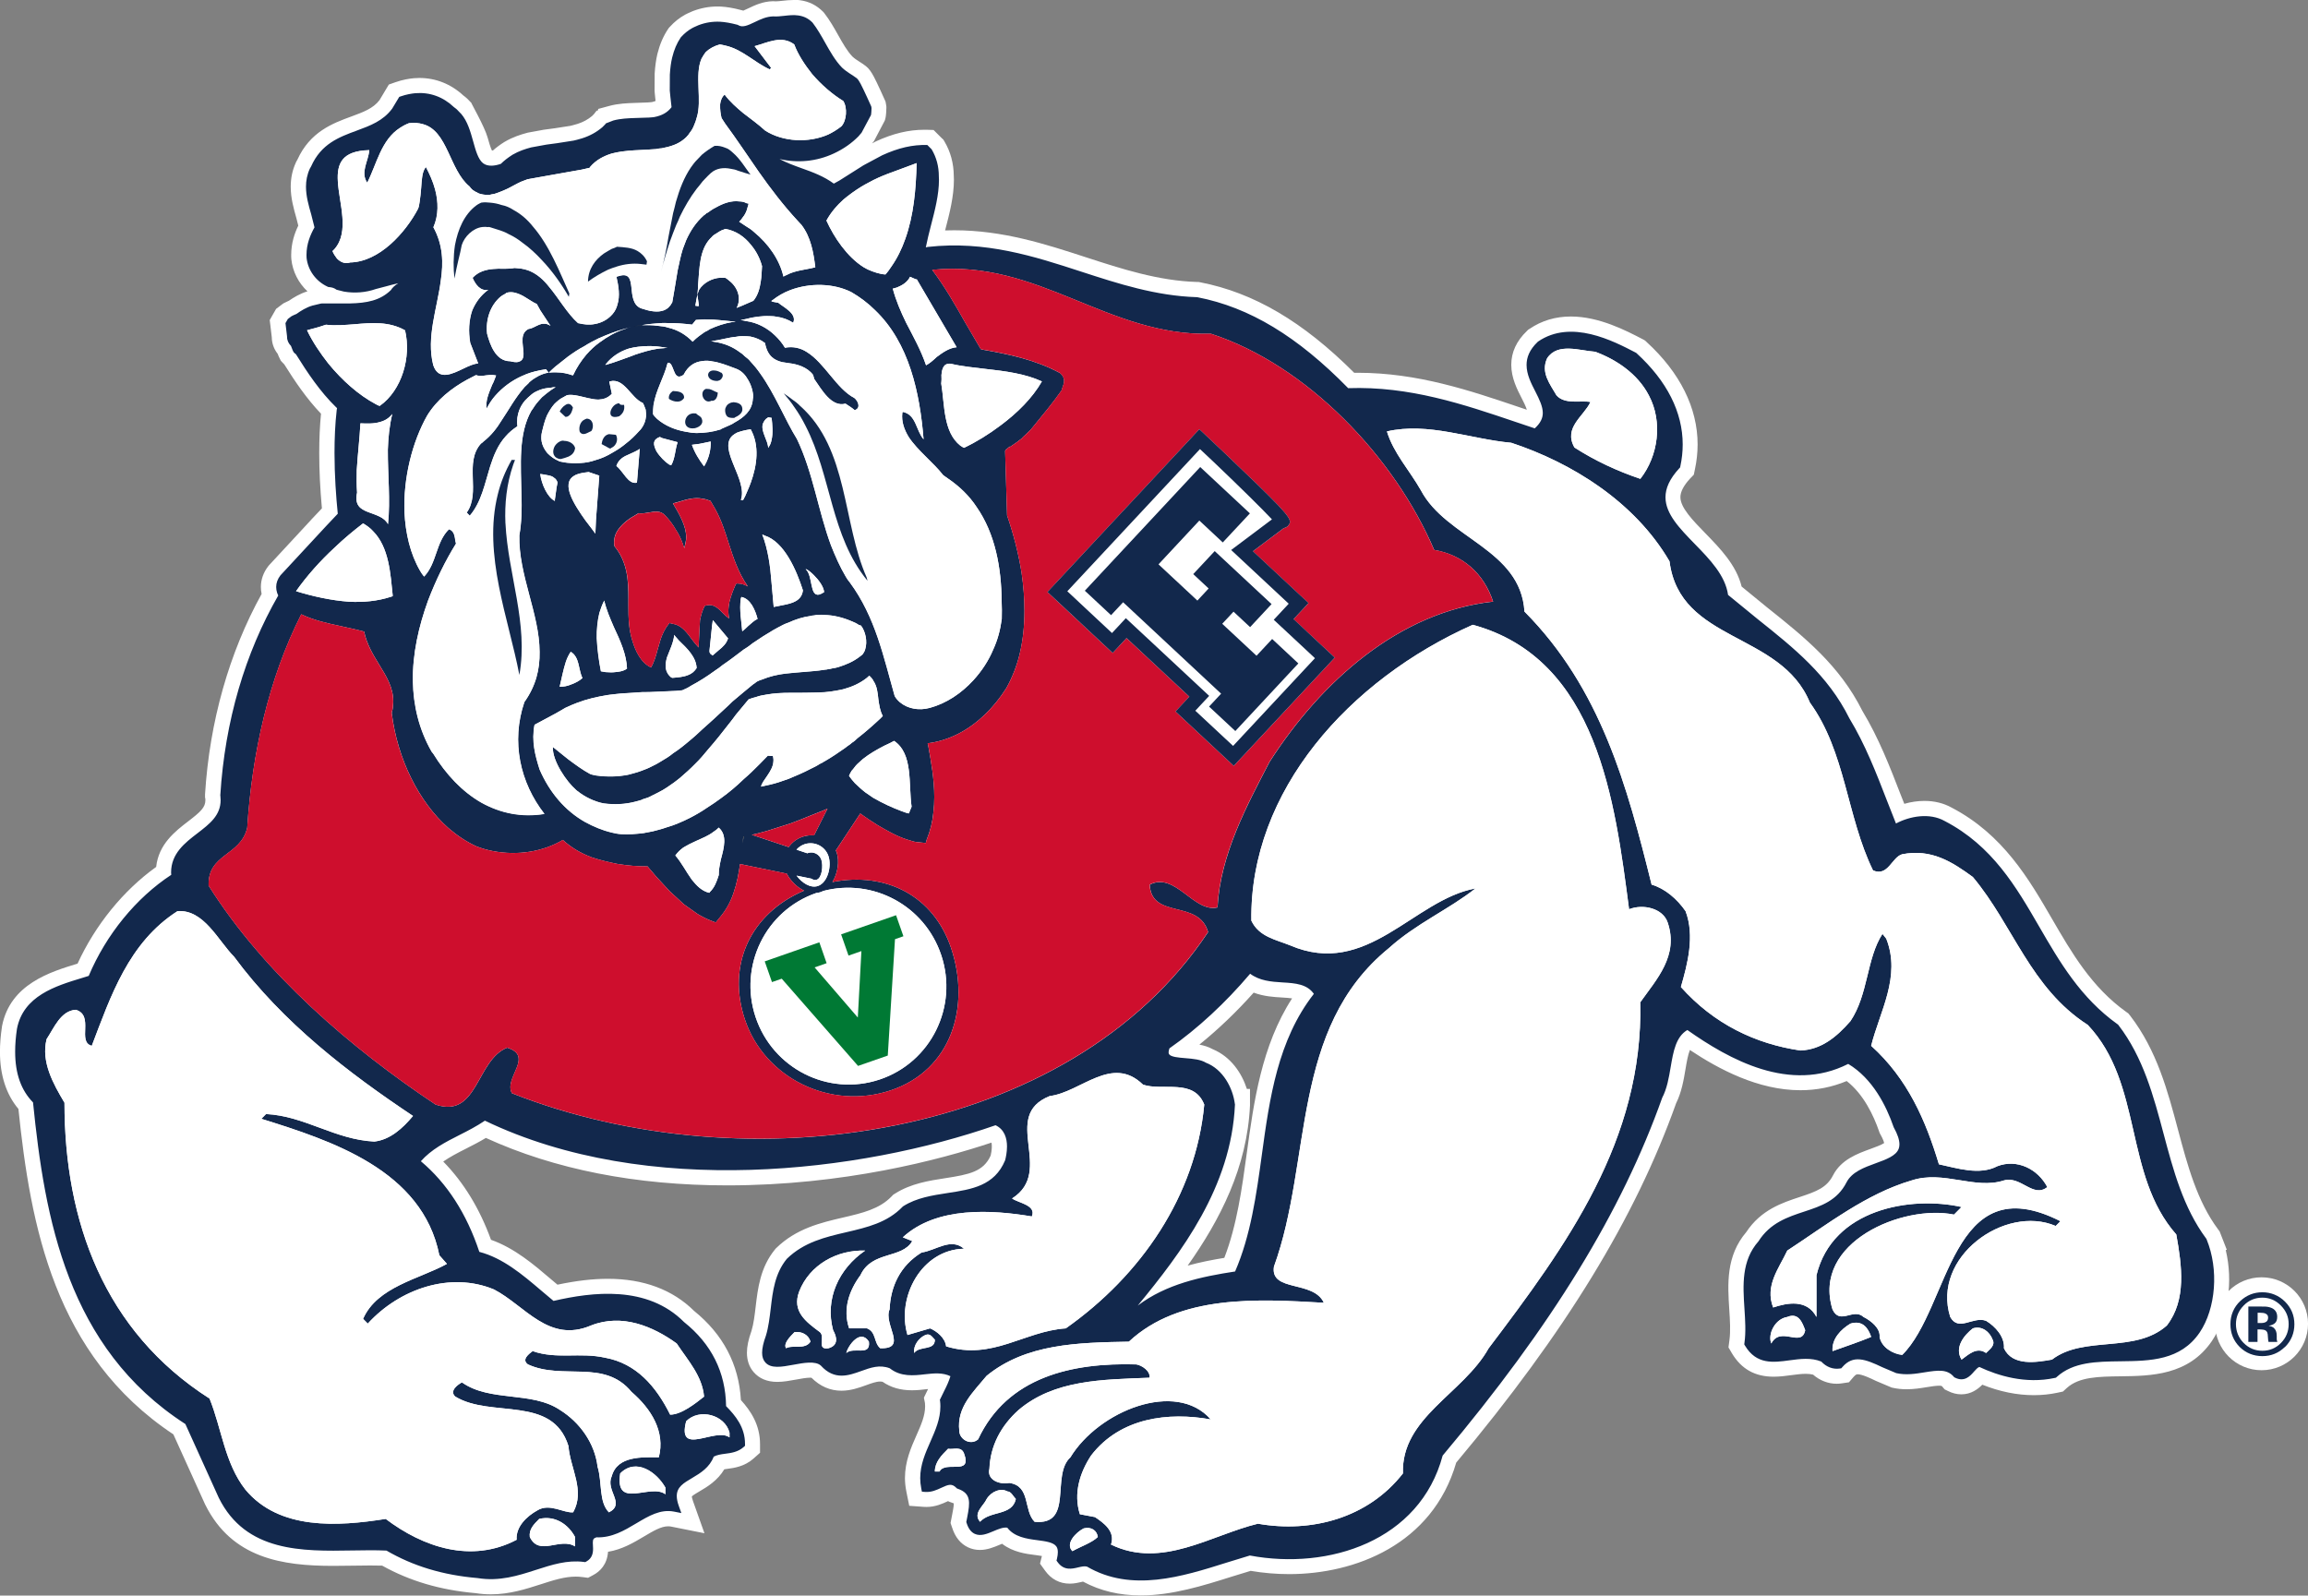 <?xml version="1.0" encoding="UTF-8"?><svg id="Layer_1" xmlns="http://www.w3.org/2000/svg" viewBox="0 0 586.11 405.24"><rect x="0" y="0" width="586.11" height="405.24" fill="#808080" stroke="none"/><defs><style>.cls-1{fill:#010101;}.cls-2{fill:#007934;}.cls-3{fill:#ce0e2d;}.cls-4{fill:#fff;}.cls-5{fill:#12284c;}.cls-6{fill:#1a3768;}</style></defs><circle class="cls-4" cx="574.32" cy="336.21" r="11.8"/><path class="cls-4" d="M289.72,403.33c-5.37,0-10.06-1.17-14.33-3.59-.37.02-.82.13-1.18.21-.71.17-1.57.38-2.54.38-1.92,0-3.49-.82-4.66-2.45l-.8-1.12.33-1.34c.11-.47.17-.87.17-1.19,0-.28-.05-.38-.05-.38-.36-.36-2.3-.62-3.45-.77-2.42-.31-5.88-.76-8.25-3.12-.61.13-1.34.44-1.92.69-1.28.54-2.68,1.12-4.18,1.12-.76,0-1.48-.15-2.15-.46-1.45-.68-2.49-1.99-3.09-3.91l-.24-.7.32-1.68c.83-4.24.49-4.53-1.1-5.09l-.64-.22-.48-.47c-.19-.19-.27-.23-.27-.23-.15.02-.97.4-1.36.59-1.21.56-2.7,1.25-4.55,1.25-.18,0-.35,0-.53-.02l-2.27-.17-.45-2.23c-.21-1.02-.31-2.04-.31-3.03,0-3.82,1.47-7.15,2.77-10.09,1.21-2.74,2.35-5.33,2.35-8.12,0-.36-.02-.73-.06-1.1l-.16-.84,1.42-2.91c.29-.57.54-1.09.75-1.56-.31-.04-.64-.05-1-.05-.8,0-1.66.08-2.7.2-1.01.12-2.27.27-3.53.27-2.62,0-4.78-.65-6.58-1.98-.49-.16-.98-.24-1.5-.24-1.33,0-2.73.51-4.21,1.05-1.67.6-3.55,1.28-5.59,1.28-2.48,0-4.69-1.03-6.59-3.07-.12-.08-.47-.24-1.38-.24-1.17,0-2.66.28-3.97.52-1.47.27-2.98.55-4.37.55-2.03,0-3.53-.6-4.57-1.83-.82-.96-1.23-2.19-1.23-3.66,0-1.35.35-2.99,1.08-5,.58-1.92.86-4.24,1.12-6.48.52-4.41,1.11-9.41,4.5-13.56l.07-.08.08-.07c4.74-4.64,10.74-6.04,16.03-7.27,5.27-1.23,9.83-2.29,13.33-5.92l.17-.17.29-.22c3.8-2.4,8.01-3.05,12.09-3.67,6-.92,10.75-1.65,13.06-7.03.16-.62.39-1.72.39-2.9,0-1.94-.65-2.84-1.2-3.28-12.63,4.33-37.54,11.24-67.88,11.24-23.34,0-44-4.14-61.44-12.31-1.89,1.2-3.84,2.21-5.7,3.14-3.12,1.57-5.77,2.99-7.91,4.88,5.92,5.47,10.46,12.71,13.54,21.54,6.04,1.88,11.02,6.13,15.43,9.91,0,0,1.45,1.22,2.42,2.04,5.08-1.12,9.33-1.65,13.32-1.65,8.58,0,15.52,2.58,20.61,7.67,7.16,5.76,10.95,13.15,11.28,21.98,2.57,2.71,4.83,5.88,4.83,10.4v1.34l-1,.89c-1.87,1.67-4.09,1.96-5.72,2.17-.61.08-1.2.17-1.7.32-1.45,2.95-4.09,4.5-5.89,5.56-2.41,1.42-3.01,1.92-3.01,2.95,0,.5.14,1.13.41,1.89l1.77,4.99-5.18-1.03c-.37-.07-.74-.11-1.13-.11-2.29,0-4.61,1.38-7.07,2.84-2.9,1.72-6.15,3.66-10.1,3.83,0,0,.02.36.02.36.01.19.02.39.02.6,0,2.29-.9,3.95-2.67,4.92l-.87.46-.96-.12c-.59-.08-1.21-.11-1.82-.11-3.14,0-6.22.99-9.48,2.04-3.56,1.15-7.6,2.46-12.05,2.46-1.22,0-2.44-.1-3.63-.29-8.87-.77-16.54-3.05-23.45-6.99-1.07-.04-2.24-.06-3.57-.06-1.47,0-2.98.02-4.53.05-1.61.03-3.24.06-4.88.06-12.25,0-24.45-1.75-30.77-14.48-.03-.06-6.92-15.29-8.29-18.3-30.13-19.74-36.01-52.67-39.02-82.15-3.1-3.43-4.62-7.93-4.62-13.72,0-1.87.16-3.92.48-6.09,1.85-9.61,11.06-12.4,17.78-14.45l.92-.28c4.45-10.12,11.82-19.17,20.42-25.09.19-5.52,4.18-8.59,7.4-11.06,3.3-2.54,5.17-4.11,5.17-6.94,0-.23-.01-.47-.04-.71l-.02-.1-.02-.38v-.16c1.15-18.39,6.16-35.91,14.51-50.74-.21-.71-.32-1.38-.32-2.03,0-1.48.5-2.87,1.49-4.13l.1-.12s8.92-9.61,11.14-12.02h0s2.84-3.01,2.84-3.01c-.5-5.19-.75-10.14-.75-14.74,0-3.84.18-7.44.53-10.7-3.94-3.97-7.05-8.6-9.85-13.07-.26-.21-.47-.44-.6-.59l-.17-.19-.39-.81-.31-.8c-.82-.97-1.26-2.12-1.26-3.33l-.16-1.41-.3-2.49,1.11-1.95,1.41-1.06.86-.41.45-.2c1.1-.77,2.71-1.8,4.51-2.3.12-.03,2.15-.52,2.15-.52l.09-.02h.09s.24-.04.41-.06h.16s2.59-.01,2.59-.01l-.08-.06c-.18-.12-.35-.21-.9-.26l-.52-.05-.47-.22c-3.56-1.65-6.02-5.05-6.43-8.87-.03-.33-.03-.63-.03-.92,0-2.99.96-5.4,1.91-7.25-.26-1.01-.66-2.61-.66-2.61-.67-2.36-1.37-4.83-1.37-7.48,0-1.94.38-3.7,1.15-5.39l.07-.15s.16-.28.27-.47c2.89-6.45,8.06-8.35,12.61-10.03,3.3-1.21,6.15-2.26,8.12-4.88l2.08-3.47,1.02-.36c1.63-.58,3.17-.82,4.17-.91.45-.04.86-.05,1.27-.05,3.71,0,7.15,1.39,9.95,4.01l.44.32.45.38.06.07s.81.85.99,1.02l-1.17,1.22,1.33-1.05c1.89,2.22,2.7,5.12,3.42,7.68.53,1.9,1.12,4,1.88,4.6.1.07.34.21.86.21.51-.02.95-.09,1.45-.24.82-.77,1.77-1.49,2.94-2.24,1.9-1.12,3.8-1.71,5.25-2.1l.15-.03,3.83-.7,2.83-.38c2.62-.41,3.64-.58,4.08-.64l.79-.2s.98-.27,1.16-.33c1.72-.55,3.18-1.34,4.45-2.42l.58-.58.44-.56s.79-.31,1.15-.45v-.16l1.42-.38c2.08-.56,4.19-.63,6.04-.7l3.31-.11s1.06-.09,1.14-.1c1.23-.24,2.1-.63,2.77-1.27l-.21-1.84c-.16-1.52-.16-1.65-.16-1.76l.02-4.08c.11-1.88.32-3.38.63-4.71.58-2.31,1.33-4.07,2.43-5.73l.07-.11.14-.17c1.11-1.22,2.19-2.08,3.46-2.78,0,0,.51-.26.54-.27v-.08l1.24-.47c1.81-.69,3.62-1.02,5.53-1.02.25,0,.49,0,.74.02,1.46.08,2.91.33,4.71.81l.42.11.38.23h.01c.54,0,1.66-.54,2.4-.9,1.55-.74,3.27-1.57,5.42-1.61h.1s.1,0,.1,0c.15.01.3.02.46.02.58,0,1.24-.07,1.95-.15.79-.09,1.68-.19,2.59-.19.52,0,1,.03,1.46.1,1.86.25,3.36,1,4.72,2.36l.09.09.08.1c1.32,1.71,2.41,3.64,3.37,5.35,1.21,2.15,2.44,4.34,3.98,5.92.64.6,1.32,1.04,2.04,1.5.5.32,1,.64,1.49,1.02.57.44,1.03,1.15,1.54,2.1.78,1.45,2.65,5.63,2.73,5.81l.09.21.15.83v.21c-.06,1.76-.18,2.14-.24,2.32l-.05.16-2.54,4.83-.3.35s-.42.49-.52.62l-1.35-1.08,1.2,1.26c-1.94,1.97-4.18,3.54-6.85,4.79-1.52.71-3.1,1.25-4.71,1.61,1.39.59,2.71,1.25,3.99,2.07.07-.04.14-.08.2-.11l.42-.26c5.68-3.6,5.7-3.61,5.77-3.65l.31-.17q4.61-2.47,4.71-2.52c4.11-1.89,7.79-2.78,11.54-2.78.24,0,.48,0,.72.01l.76.02,1.79,1.79.14.22c1.41,2.38,2.09,4.95,2.09,7.88.02.19.03.51.03.83,0,4.05-1.07,8.17-2.11,12.15-.24.91-.48,1.85-.7,2.8,1.59-.12,3.2-.18,4.79-.18,12.1,0,22.67,3.44,32.89,6.77,9.17,2.98,18.62,6.06,28.74,6.36h.14s.22.03.22.03c13.53,2.64,25.84,9.96,38.8,23.05.56-.01,1.12-.02,1.68-.02,14.9,0,27.99,4.43,40.65,8.72l3.72,1.25c.58-.73.67-1.28.67-1.69,0-1.19-.77-2.8-1.7-4.63-1.08-2.08-2.42-4.68-2.42-7.58,0-2.65,1.15-5.09,3.41-7.23l.13-.13.22-.16c2.76-1.88,5.94-2.83,9.46-2.83,6.71,0,13.34,3.46,17.3,5.52l.39.22.27.25c8.05,7.36,12.31,15.87,12.31,24.58,0,1.95-.22,3.95-.65,5.94l-.17.81-.59.62c-1.99,2.16-2.97,4.14-2.97,6.02,0,3.45,3.37,6.91,6.93,10.56,3.64,3.74,7.75,7.96,8.81,13.21,1.78,1.45,6.97,5.7,6.97,5.7,9.32,7.44,18.13,14.46,23.75,25.75,4.1,6.76,6.93,14.08,9.67,21.16l1.54,3.9c2.03-.79,4.18-1.21,6.23-1.21,2.25,0,4.28.5,6.04,1.5,12.54,6.52,18.74,17.21,24.73,27.55,5.03,8.69,10.23,17.66,19.34,24.17l.35.25.27.34c6.55,8.54,9.23,18.61,11.83,28.36,2.41,9.05,4.9,18.36,10.47,25.87l.22.29.96,2.42-.08.02c2.43,7.79,1.39,17.3-2.72,23.38-5.41,7.94-14.02,8.04-21.61,8.14-6.07.08-11.31.15-14.97,3.48l-.59.54-.8.17c-1.83.39-3.74.59-5.67.59-4.43,0-9-1.02-13.61-3.04-.04.05-.09.1-.14.16-.8.93-2.3,2.67-4.68,2.67-.82,0-1.67-.21-2.5-.63l-.54-.26-.4-.47c-.44-.5-.97-.82-2.24-.82-.95,0-2.16.18-3.42.39-1.45.24-3.1.5-4.8.5-1.09,0-2.1-.11-3.09-.33l-.17-.04-3.7-1.57c-2.09-1-4.01-1.86-5.46-1.86-.67,0-1.5.16-2.49,1.31l-.73.85-1.11.16c-.34.05-.69.08-1.02.08-1.83,0-3.59-.74-5.01-2.1-.82-.28-1.73-.41-2.83-.41-1.25,0-2.59.18-3.88.35-1.39.19-2.83.39-4.29.39-4,0-6.93-1.64-8.95-5.02l-.53-.9.13-1.04c.36-2.59.17-5.5-.01-8.31-.39-6.04-.83-12.87,3.94-18.39,3.36-5.18,8.25-6.8,12.57-8.22,4.09-1.35,7.62-2.52,9.64-6.51,1.71-3.3,5.28-4.6,8.43-5.75,1.93-.71,4.35-1.59,4.71-2.56.03-.07.07-.21.07-.45,0-.46-.15-1.5-1.19-3.34l-.14-.27-.05-.14c-1.63-4.75-4.63-10.93-9.85-14.49-3.77,1.73-7.79,2.61-11.99,2.61-11.09,0-21.48-6.07-28.67-11.03-1.32,1.43-1.83,3.92-2.41,7.32-.42,2.49-.93,5.58-2.26,8.2-10.34,29.08-28.08,58.04-55.81,91.1-5.61,20.14-24.65,27.32-40.68,27.32-3.31,0-6.64-.3-9.9-.88l-5.37,1.64c-6.89,2.17-14.71,4.65-22.39,4.65ZM315.51,278.48v2.19c-.79,17.43-9.48,31.99-19.04,44.51,5.24-2.12,10.73-3.19,15.83-4,3.59-8.72,4.94-18.59,6.24-28.15,1.92-14.01,3.9-28.47,12.59-40.46-1.25-.84-3.09-1.01-5.53-1.15-2.73-.16-5.37-.42-7.75-1.63-5.62,6.46-11.86,12.25-18.21,16.9.52.06,1.07.11,1.47.14,2.02.17,4.23.35,6.01,1.36,4.4,1.79,7.09,6.19,8.07,10.29h.32Z"/><path class="cls-4" d="M201.51,3.84c.4,0,.8.02,1.19.08,1.43.19,2.56.74,3.64,1.82,1.23,1.58,2.24,3.38,3.21,5.11,1.26,2.24,2.56,4.55,4.28,6.32,1.33,1.25,2.55,1.8,3.74,2.7.36.27.8,1.09,1.02,1.49.75,1.39,2.66,5.67,2.66,5.67l.07.4s-.05,1.49-.14,1.8l-2.36,4.49-.16.19s-.6.69-.58.69c0,0,0,0,0,0-1.78,1.81-3.84,3.25-6.3,4.4-2.85,1.33-5.89,1.98-8.93,1.98-1.64,0-3.28-.19-4.88-.57,1.75.94,3.64,1.64,5.63,2.35,2.79,1,5.65,2.06,8.16,3.9.18-.1.38-.21.38-.21,0,0,.94-.52.95-.52,0,0,0,0,0,0,0,0,6.06-3.84,6.12-3.87l.3-.17s4.51-2.42,4.54-2.43c3.88-1.78,7.33-2.62,10.79-2.62.22,0,.44,0,.66.01,0,0,1.07,1.08,1.1,1.1,1.21,2.03,1.83,4.3,1.83,6.9v.06c.03.26.03.51.03.77,0,3.8-1.04,7.8-2.05,11.67-.49,1.89-.94,3.72-1.29,5.5.16-.04.33-.07.49-.11,2.3-.26,4.55-.38,6.75-.38,11.8,0,22.2,3.39,32.3,6.68,9.28,3.02,18.87,6.14,29.28,6.46h.09s.09.02.09.02c13.21,2.57,25.38,9.93,38.26,23.09.83-.03,1.65-.04,2.47-.04,14.57,0,27.5,4.37,40.03,8.62,0,0,3.91,1.31,4.88,1.64,1.43-1.31,2.04-2.56,2.04-3.9,0-1.62-.82-3.36-1.91-5.5-1.04-2.01-2.21-4.3-2.21-6.71,0-1.89.73-3.87,2.81-5.84l.06-.06.07-.05c2.64-1.8,5.49-2.48,8.36-2.48,6.24,0,12.5,3.26,16.43,5.31l.12.07.1.09c7.72,7.06,11.7,14.98,11.7,23.17,0,1.83-.2,3.69-.6,5.54l-.06.29-.21.22c-2.49,2.7-3.5,5.1-3.5,7.35,0,4.22,3.56,7.88,7.47,11.9,3.81,3.92,7.72,7.97,8.42,12.9.53.43,7.52,6.15,7.52,6.15,9.17,7.32,17.85,14.23,23.28,25.19,4.02,6.62,6.84,13.89,9.56,20.93,0,0,1.66,4.21,2.28,5.79,2.09-1.11,4.7-1.88,7.27-1.88,1.78,0,3.54.37,5.1,1.25,12.11,6.29,18.17,16.74,24.02,26.85,5.13,8.86,10.45,18.03,19.88,24.77l.13.09.1.13c6.3,8.2,8.94,18.1,11.48,27.67,2.45,9.19,4.98,18.71,10.78,26.52l.08.11.05.13h0c3.11,7.57,2.36,17.52-1.78,23.66-4.84,7.1-12.57,7.2-20.04,7.29-6.19.08-12.03.15-16.24,3.98l-.21.19-.29.06c-1.79.39-3.56.55-5.27.55-5.41,0-10.31-1.67-13.89-3.35-.41.14-.85.6-1.31,1.13-.73.84-1.74,2.01-3.24,2.01-.49,0-1.04-.13-1.64-.43l-.19-.09-.13-.16c-.99-1.13-2.17-1.5-3.7-1.5-1.06,0-2.29.18-3.73.42-1.46.24-2.95.48-4.49.48-.88,0-1.77-.08-2.68-.28l-3.54-1.5c-2.41-1.15-4.42-2.01-6.2-2.01-1.44,0-2.72.56-3.94,1.98l-.26.3-.4.06c-.25.04-.5.06-.75.06-1.49,0-2.87-.67-3.94-1.83-1.26-.51-2.58-.69-3.9-.69s-2.77.19-4.14.37c-1.34.18-2.7.37-4.02.37-2.75,0-5.34-.8-7.31-4.09l-.19-.33.05-.38c.39-2.74.19-5.76,0-8.68-.39-5.98-.79-12.16,3.56-17.11,2.99-4.7,7.38-6.15,11.63-7.55,4.3-1.42,8.37-2.76,10.75-7.46,1.35-2.61,4.41-3.73,7.38-4.81,2.67-.98,5.18-1.9,5.85-3.69.13-.33.19-.71.19-1.12,0-1.14-.48-2.57-1.43-4.28l-.04-.08-.03-.09c-1.82-5.28-5.3-12.27-11.51-15.98-4.03,2.04-8.1,2.88-12.11,2.88-10.73,0-21.03-6.05-28.74-11.5-2.9,1.71-3.56,5.43-4.23,9.38-.45,2.68-.93,5.44-2.13,7.76-10.29,29-28.03,57.9-55.78,90.95-4.84,18.11-21.79,26.31-38.95,26.31-3.36,0-6.73-.32-10.02-.93-.39.12-5.82,1.78-5.82,1.78-6.95,2.19-14.46,4.56-21.83,4.56-4.68,0-9.31-.96-13.7-3.52-.19-.05-.39-.07-.59-.07-.51,0-1.08.13-1.67.28-.63.15-1.35.32-2.09.32-1.06,0-2.17-.36-3.11-1.65l-.29-.4.12-.49c.15-.62.22-1.17.22-1.64,0-.61-.13-1.1-.37-1.45-.73-1.07-2.74-1.33-4.87-1.61-2.76-.35-5.82-.83-7.6-3.17-.13-.02-.25-.03-.39-.03-.94,0-2.04.45-3.11.91-1.14.48-2.31.97-3.43.97-.46,0-.91-.08-1.35-.28-.95-.44-1.62-1.34-2.06-2.74l-.09-.26.23-1.18c.76-3.84,1.02-6.08-2.35-7.26l-.23-.08-.18-.17c-.53-.54-1-.77-1.53-.77-.61,0-1.3.3-2.26.74-1.09.51-2.31,1.08-3.74,1.08-.13,0-.26,0-.39-.01l-.82-.06-.16-.8c-.18-.91-.27-1.79-.27-2.65,0-3.41,1.32-6.4,2.61-9.31,1.29-2.92,2.52-5.7,2.52-8.9,0-.45-.02-.92-.08-1.39l-.05-.28,1.14-2.34c.61-1.19,1.17-2.42,1.54-3.66-1.1-.53-2.27-.7-3.51-.7-.94,0-1.92.1-2.92.22-1.07.12-2.18.25-3.31.25-1.93,0-3.89-.37-5.65-1.77-.83-.32-1.64-.45-2.43-.45-1.64,0-3.22.56-4.86,1.16-1.56.56-3.23,1.17-4.94,1.17s-3.52-.63-5.27-2.55c-.63-.57-1.59-.76-2.7-.76-1.33,0-2.88.29-4.32.55-1.42.26-2.8.52-4.02.52-1.28,0-2.37-.29-3.11-1.16-.52-.61-.78-1.4-.78-2.42,0-1.14.32-2.56.97-4.35.66-2.17.95-4.57,1.22-6.91.51-4.35,1.04-8.86,4.08-12.58,4.35-4.26,9.83-5.54,15.12-6.77,5.34-1.25,10.38-2.42,14.28-6.46l.09-.09.11-.07c3.36-2.12,7.37-2.74,11.26-3.34,6.11-.93,11.89-1.82,14.58-8.3.19-.7.48-2.05.48-3.52,0-2.06-.63-4.32-2.91-5.39-18.57,6.47-43.01,11.42-68.09,11.42-21.13,0-42.71-3.51-61.59-12.58-2.05,1.39-4.25,2.54-6.41,3.62-3.71,1.87-7.19,3.7-9.85,6.68,6.6,5.54,11.61,13.26,14.85,23.02,5.97,1.56,10.91,5.72,15.68,9.8,0,0,2.54,2.14,3.16,2.66,4.11-.95,8.93-1.81,13.82-1.81,6.86,0,13.88,1.69,19.33,7.18,6.97,5.57,10.54,12.76,10.67,21.35,2.38,2.42,4.81,5.36,4.81,9.6v.48l-.36.32c-1.43,1.27-3.16,1.5-4.7,1.7-1.05.14-2.04.3-2.89.73-1.05,2.73-3.34,4.16-5.42,5.39-2.27,1.34-3.96,2.34-3.96,4.61,0,.7.16,1.54.52,2.54l.64,1.79-1.87-.37c-.51-.1-1.01-.15-1.5-.15-2.82,0-5.37,1.52-8.05,3.11-2.95,1.75-5.99,3.57-9.68,3.57-.15,0-.3,0-.45,0-.71.21-.93.49-.93,1.37,0,.2,0,.44.03.72,0,.24.03.51.03.8,0,1.12-.23,2.44-1.68,3.24l-.31.17-.35-.05c-.7-.09-1.38-.13-2.06-.13-3.44,0-6.67,1.04-10.07,2.14-3.62,1.17-7.33,2.37-11.47,2.37-1.1,0-2.23-.08-3.39-.28-8.82-.75-16.38-3.05-23.13-6.98-1.34-.06-2.71-.09-4.12-.09-1.48,0-3,.02-4.56.05-1.59.03-3.22.05-4.85.05-11.32,0-23.06-1.33-29.06-13.42,0,0-8.25-18.23-8.49-18.75-29.97-19.32-35.73-52.25-38.69-81.69-3.01-3.07-4.54-7.28-4.54-12.88,0-1.8.15-3.73.46-5.81,1.61-8.38,9.84-10.88,16.44-12.89,0,0,1.2-.37,1.78-.55,4.43-10.5,12.02-19.79,20.96-25.67,0-.2-.04-.4-.04-.59,0-4.84,3.52-7.54,6.66-9.94,3.16-2.43,5.92-4.55,5.92-8.46,0-.33-.02-.68-.06-1.04l-.02-.1v-.1c1.17-18.82,6.32-36.13,14.71-50.71-.1-.22-.2-.44-.28-.67-.16-.51-.24-1-.24-1.5,0-1.03.36-2.02,1.08-2.95,0,0,11.65-12.57,11.65-12.57,0,0,2.36-2.5,2.91-3.08-.44-4.29-.83-9.72-.83-15.42,0-3.61.16-7.33.56-10.92,0,0,.05-.26.09-.51,0,0-.16-.11-.16-.11l-.06-.06c-4.07-3.96-7.31-8.81-10.23-13.5-.25-.14-.59-.53-.59-.53l-.25-.51-.41-1.06c-.58-.6-1-1.37-1-2.3,0-.04,0-.08,0-.12,0-.08-.18-1.51-.18-1.51l-.22-1.86.6-1.05.94-.71.68-.33s.33-.14.57-.24c1.1-.78,2.53-1.7,4.08-2.13.12-.03,2.08-.5,2.08-.5,0,0,.18-.02.31-.04h4.62s2.47,0,2.47,0c4.28-.1,7.69-.72,10.43-3.4.36-.61.98-1.17,1.87-1.73-1.06.24-2.11.51-3.12.79,0,0-2.6.69-2.63.69h0s0,0,0,0h0c-1.69.58-3.48.88-5.28.88-.93,0-1.86-.08-2.78-.24l-1.87-.48h0s-.16-.09-.16-.09c-.49-.33-1.01-.5-1.77-.57l-.19-.02-.17-.08c-2.95-1.37-5-4.16-5.33-7.34-.02-.25-.02-.48-.02-.72,0-2.83.99-5.1,2.03-7-.14-.57-.84-3.33-.84-3.33-.65-2.29-1.32-4.62-1.32-7,0-1.51.27-3.04.98-4.59,0,0,.29-.5.31-.54h0s0,0,0,0c0,0,0,0,0,0,2.56-5.78,7.13-7.47,11.56-9.1,3.47-1.27,6.74-2.48,9.05-5.62l1.54-2.56.24-.4.37-.13c1.44-.51,2.8-.72,3.71-.81.37-.03.73-.04,1.09-.04,3.27,0,6.26,1.23,8.71,3.57.11.08.33.25.33.25l.05.04.12.09.28.24s1.06,1.1,1.08,1.1c0,0,0,0,0,0,1.63,1.91,2.34,4.48,3.04,6.97.66,2.35,1.28,4.58,2.52,5.57.56.42,1.23.62,2.06.62.06,0,.13,0,.19,0,.72-.02,1.45-.18,2.27-.47.78-.78,1.71-1.51,2.96-2.31,1.62-.95,3.29-1.48,4.72-1.86l3.83-.7.28-.04,2.46-.33s4.19-.66,4.22-.66h0s.86-.21.86-.21c0,0,1.21-.34,1.3-.37,1.98-.63,3.67-1.56,5.16-2.84l.71-.72.18-.24s1.88-.73,1.88-.73c1.86-.5,3.76-.57,5.61-.63l3.01-.1s.24,0,.27,0h0s0,0,0,0c0,0,0,0,0,0l1.11-.09s.2-.02.24-.02c2.11-.39,3.5-1.19,4.53-2.54-.09-.77-.3-2.68-.3-2.68,0,0-.15-1.41-.15-1.54,0,0,.02-4.02.02-4.07.1-1.65.29-3.05.58-4.28.51-2.06,1.18-3.63,2.16-5.1l.05-.07.05-.06c.89-.97,1.81-1.72,2.9-2.32l.42-.21s1.1-.48,1.1-.49h0c1.58-.6,3.17-.9,4.85-.9.22,0,.43,0,.65.01,1.29.07,2.63.3,4.31.75l.16.04.13.08c.33.2.68.29,1.06.29.85,0,1.85-.45,3.19-1.1,1.42-.68,2.89-1.39,4.63-1.42.2.02.41.03.62.03.68,0,1.41-.08,2.16-.16.78-.09,1.58-.18,2.37-.18M306.27,269.92s-.05-.02-.08-.03l.2.11s-.08-.05-.12-.08c4.37,1.7,6.82,6.48,7.32,10.48h0v.19c-.95,20.92-13.58,37.49-24.68,50.99,7.23-5.47,16.11-7.34,24.72-8.66,3.96-9.09,5.41-19.52,6.79-29.62,1.96-14.33,4.03-29.13,13.21-40.89-1.72-2.45-4.6-2.71-7.94-2.9-2.91-.17-5.87-.43-8.24-2.21-6.24,7.37-13.29,13.9-20.49,18.95-.1.32-.22.66-.22.97,0,.2.04.38.12.51.45.71,2.4.87,4.11,1.01,1.9.16,3.86.31,5.29,1.18M201.51,0c-1.02,0-1.96.11-2.8.2-.66.07-1.27.14-1.74.14-.1,0-.19,0-.29-.01l-.21-.02h-.21c-2.56.06-4.57,1.02-6.18,1.79-.32.15-.9.43-1.32.6l-.46-.12-.16-.04c-1.92-.51-3.48-.77-5.05-.87-.33-.01-.6-.02-.88-.02-2.15,0-4.18.38-6.22,1.15l-.3.13c-.2.09-.97.43-.97.43l-.1.04-.09.05-.42.21-.07.03-.06.04c-1.44.79-2.71,1.8-3.88,3.09l-.09.1-.16.17-.13.19-.05.07c-1.25,1.87-2.11,3.88-2.73,6.35-.35,1.49-.57,3.1-.69,4.97v.12s0,.12,0,.12c0,.13-.02,4.05-.02,4.05,0,.21,0,.35.17,1.96l.08.72c-.26.11-.58.21-.99.3-.03,0-.05,0-.05,0l-1.03.09h-.18s-3.01.11-3.01.11c-1.96.07-4.18.14-6.48.76l-2.84.77v.32l-.42.16-.65.83-.04.05-.44.44c-1.06.89-2.28,1.55-3.72,2.01h-.02c-.22.07-.9.26-1.09.31l-.67.17c-.59.09-1.7.26-3.99.62l-2.41.32-.29.04h-.09s-.09.03-.09.03l-3.83.7-.15.03-.15.04c-1.57.42-3.63,1.06-5.67,2.27l-.06.03-.05.03c-1.11.7-2.03,1.39-2.86,2.12-.1.02-.19.04-.28.05-.37-.73-.81-2.28-1.11-3.35-.78-2.79-4.35-8.98-4.11-8.75-.2-.2-.94-.97-.94-.97l-.13-.13-.14-.12-.28-.24-.09-.08-.1-.08-.12-.09-.06-.05-.18-.13c-3.14-2.91-7-4.45-11.17-4.45-.46,0-.93.02-1.4.06-1.17.11-2.87.38-4.68,1.02l-.37.13-1.3.46-.71,1.18-.24.4-1.43,2.39c-1.63,2.12-4.09,3.02-7.19,4.16-4.65,1.71-10.43,3.84-13.66,10.96-.1.18-.22.39-.22.39l-.08.15-.07.15c-.89,1.94-1.32,3.97-1.32,6.19,0,2.9.77,5.61,1.45,8,.06.22.27,1.07.47,1.86-.94,1.95-1.8,4.43-1.8,7.47,0,.29,0,.65.04,1.08.33,3.14,1.82,6.02,4.09,8.14-1.9.57-3.54,1.58-4.71,2.39l-.18.08-.09.04-.08.04-.68.33-.34.16-.3.22-.94.71-.64.48-.4.7-.6,1.05-.62,1.1.15,1.25.22,1.86.15,1.26c.02,1.53.53,2.97,1.5,4.21l.18.45.05.14.07.14.25.51.22.46.34.39c.15.18.34.38.57.59,2.67,4.27,5.65,8.68,9.32,12.52-.3,3.08-.45,6.44-.45,10,0,4.4.23,9.12.68,14.05-.82.87-1.72,1.81-1.72,1.81l-1.05,1.11v.02c-2.33,2.52-8.12,8.75-10.63,11.47l-.11.12-.1.13c-1.24,1.58-1.89,3.42-1.89,5.31,0,.58.06,1.17.19,1.76-8.26,14.93-13.22,32.48-14.37,50.89v.12s0,.12,0,.12v.55l.07.29c.01.13.02.26.02.4,0,1.85-1.21,2.96-4.42,5.42-3.19,2.45-7.46,5.73-8.08,11.54-8.33,5.96-15.47,14.75-19.96,24.56l-.1.03c-6.77,2.06-17.02,5.17-19.08,15.83l-.02.08v.08c-.34,2.26-.51,4.4-.51,6.37,0,5.94,1.58,10.82,4.69,14.52,3.06,29.62,9.12,62.56,39.35,82.65,1.39,3.07,5.63,12.43,8.03,17.73l.03.06.03.06c6.78,13.66,19.62,15.55,32.49,15.55,1.65,0,3.29-.03,4.9-.05,1.55-.03,3.05-.05,4.51-.05,1.12,0,2.12.01,3.03.04,7.02,3.92,14.81,6.21,23.75,6.99,1.27.2,2.57.3,3.86.3,4.76,0,8.95-1.36,12.65-2.55,3.25-1.05,6.05-1.95,8.89-1.95.53,0,1.06.03,1.58.1l.34.04,1.22.16,1.09-.58.31-.17c1.59-.87,3.43-2.57,3.67-5.86,3.57-.58,6.5-2.32,9.14-3.89,2.34-1.39,4.34-2.58,6.1-2.58.26,0,.51.02.77.07l1.85.37,6.62,1.32-2.26-6.36-.64-1.79c-.24-.67-.29-1.04-.3-1.2.33-.34,1.33-.92,2.07-1.36,1.72-1.01,4.43-2.6,6.18-5.53.25-.04.5-.07.67-.1,1.78-.23,4.45-.58,6.76-2.64l.36-.32,1.28-1.14v-2.2c0-4.87-2.32-8.39-4.86-11.19-.52-9.06-4.51-16.67-11.88-22.63-5.46-5.41-12.83-8.16-21.89-8.16-3.89,0-7.99.48-12.81,1.49-.84-.71-1.71-1.44-1.71-1.44-4.32-3.69-9.18-7.84-15.17-9.96-2.88-7.93-6.95-14.59-12.13-19.87,1.65-1.15,3.59-2.17,5.87-3.32,1.54-.78,3.26-1.66,4.96-2.68,17.49,8,38.11,12.05,61.31,12.05,29.51,0,53.93-6.48,67.08-10.86.06.25.09.57.09.99,0,.91-.17,1.79-.29,2.29-1.82,4.08-5.41,4.81-11.52,5.75-4.09.63-8.7,1.34-12.73,3.89l-.08.05-.42.26-.34.36-.09.09c-3.09,3.2-7.39,4.2-12.37,5.36-5.54,1.29-11.81,2.75-16.93,7.76l-.15.15-.13.16c-3.75,4.59-4.37,9.88-4.92,14.55-.25,2.13-.51,4.33-1.06,6.15-.79,2.21-1.16,3.97-1.16,5.55,0,1.94.57,3.59,1.69,4.9,1.41,1.66,3.44,2.51,6.03,2.51,1.56,0,3.17-.3,4.71-.58,1.24-.23,2.63-.49,3.62-.49.15,0,.26,0,.34.01,2.19,2.19,4.76,3.3,7.62,3.3,2.37,0,4.51-.77,6.23-1.39,1.33-.48,2.57-.94,3.57-.94.23,0,.44.02.65.07,2.08,1.44,4.52,2.15,7.43,2.15,1.38,0,2.7-.15,3.75-.28.13-.01.25-.03.37-.04l-.51,1.04-.56,1.16.25,1.26.02.12c.03.25.04.53.04.81,0,2.39-1.01,4.69-2.19,7.35-1.38,3.11-2.93,6.64-2.93,10.86,0,1.11.12,2.26.35,3.4l.16.81.58,2.85,2.9.21.82.06c.22.02.45.02.67.02,2.27,0,4.05-.83,5.35-1.43.04-.02.09-.04.15-.07l.12.12.81.29.23.08c.11.04.2.08.27.11,0,.7-.28,2.13-.41,2.79l-.23,1.2-.19.99.32.95.08.23c.78,2.43,2.15,4.12,4.09,5.02.93.43,1.92.64,2.96.64,1.88,0,3.54-.7,4.87-1.25.21-.09.49-.21.77-.32,2.73,2.14,6.17,2.58,8.39,2.86h.06c.49.07,1.12.16,1.66.25l-.06.23-.42,1.71,1.03,1.43.29.4c1.54,2.13,3.69,3.25,6.22,3.25,1.2,0,2.23-.25,2.99-.43.1-.02.24-.06.38-.09,4.4,2.36,9.22,3.51,14.69,3.51,7.97,0,15.95-2.52,22.99-4.74.01,0,3.26-1,4.9-1.5,3.22.55,6.51.83,9.78.83,16.63,0,36.38-7.46,42.42-28.32,27.69-33.07,45.45-62.09,55.84-91.26,1.42-2.86,1.95-6.06,2.38-8.64.3-1.77.6-3.57,1.12-4.9,7.3,4.85,17.3,10.22,28.07,10.22,4.09,0,8.03-.78,11.75-2.33,4.28,3.34,6.83,8.71,8.25,12.84l.03.08.09.26.13.25.04.08.03.06.04.06c.61,1.09.83,1.78.9,2.12-.7.48-2.41,1.1-3.48,1.49-3.3,1.2-7.42,2.7-9.47,6.65-1.61,3.17-4.16,4.14-8.54,5.58-4.38,1.44-9.79,3.23-13.52,8.89-5.2,6.09-4.73,13.3-4.32,19.66.18,2.72.36,5.52.03,7.89l-.06.43-.17,1.31.67,1.14.19.33c2.41,4.03,5.87,5.97,10.61,5.97,1.59,0,3.16-.21,4.54-.4,1.28-.17,2.5-.33,3.62-.33.72,0,1.33.07,1.86.21,1.71,1.49,3.8,2.31,5.98,2.31.43,0,.87-.03,1.31-.1l.4-.06,1.41-.21.93-1.08.26-.3c.56-.65.83-.65,1.04-.65,1.13,0,3.35,1.06,4.55,1.64l.08.04.08.03,3.54,1.5.32.14.34.08c1.12.25,2.27.37,3.51.37,1.85,0,3.58-.28,5.1-.53,1.18-.19,2.31-.37,3.11-.37.61,0,.71.07.8.17l.11.13.53.63.74.36.19.09c1.05.53,2.19.81,3.31.81,2.51,0,4.24-1.34,5.33-2.45,4.43,1.77,8.82,2.66,13.1,2.66,2.07,0,4.11-.21,6.08-.64l.27-.06,1.03-.22.77-.71.21-.19c3.12-2.83,8.01-2.9,13.68-2.97,7.67-.1,17.21-.21,23.17-8.97,4.15-6.15,5.42-15.13,3.51-23.09l.27-.07-1.59-4.07-.05-.13-.2-.5-.33-.43-.08-.11c-5.32-7.17-7.75-16.3-10.11-25.13-2.65-9.97-5.38-20.24-12.16-29.06l-.13-.16-.34-.43-.44-.32-.13-.09c-8.78-6.27-13.87-15.07-18.8-23.57-5.84-10.08-12.45-21.49-25.51-28.3-2.04-1.14-4.37-1.71-6.92-1.71-1.67,0-3.41.25-5.11.74-.48-1.21-.88-2.22-.88-2.22-2.75-7.11-5.6-14.48-9.76-21.37-5.81-11.62-14.75-18.76-24.23-26.32h0s-4.35-3.55-6.44-5.27c-1.35-5.46-5.48-9.7-9.16-13.48-3.28-3.37-6.39-6.56-6.39-9.23,0-1.36.83-2.95,2.46-4.72l.18-.19.77-.8.22-1.08.06-.29c.45-2.09.68-4.22.68-6.31,0-9.26-4.48-18.26-12.94-26l-.07-.07-.34-.32-.41-.23-.12-.07-.05-.03-.05-.02c-4.13-2.15-11.03-5.75-18.2-5.75-3.9,0-7.42,1.05-10.47,3.12l-.03.02-.35.22-.29.29-.03.03c-2.63,2.51-3.97,5.4-3.97,8.59,0,3.36,1.53,6.31,2.64,8.47.41.8,1.03,2.02,1.32,2.94l-1.7-.57c-12.79-4.33-26.03-8.82-41.25-8.82-.3,0-.6,0-.9,0-13.03-13.02-25.49-20.33-39.09-22.98l-.15-.03-.29-.05h-.29s-.09,0-.09,0c-9.83-.3-19.15-3.33-28.17-6.26-10.39-3.38-21.1-6.87-33.51-6.87-.77,0-1.54.01-2.3.04.02-.09.04-.17.07-.26,1.07-4.1,2.17-8.34,2.17-12.63,0-.26,0-.58-.03-.94-.03-3.22-.82-6.15-2.36-8.75l-.3-.5-.37-.33c-.22-.22-1.02-1.02-1.02-1.02l-1.08-1.08-1.52-.05c-.26,0-.52-.01-.78-.01-4.04,0-7.98.94-12.39,2.97h0c-.1.05-.3.15-.93.49.03-.04.05-.06.05-.06l.18-.22.27-.32.19-.37,2.36-4.49.16-.3.1-.32c.1-.33.26-.82.32-2.85v-.42s-.06-.41-.06-.41l-.07-.4-.08-.44-.18-.41c-.2-.45-1.99-4.45-2.79-5.93-.63-1.17-1.22-2.07-2.06-2.71-.57-.44-1.13-.8-1.62-1.11-.65-.42-1.21-.78-1.76-1.29-1.34-1.4-2.49-3.44-3.61-5.43-1.01-1.8-2.13-3.8-3.55-5.62l-.15-.19-.17-.17c-1.65-1.64-3.55-2.59-5.83-2.9-.52-.08-1.09-.11-1.7-.11h0ZM304.58,265.31c4.79-3.87,9.46-8.34,13.79-13.2,2.57.97,5.19,1.12,7.11,1.23,1.07.06,1.94.13,2.64.23-7.77,12.01-9.73,26.39-11.49,39.21-1.24,9.07-2.52,18.43-5.72,26.69-3.02.5-6.16,1.1-9.3,1.97,8.23-11.64,15.1-24.98,15.82-40.67v-.09s0-.09,0-.09v-4.02h-.79c-1.27-3.96-4.02-8.16-8.69-10.1-1.08-.6-2.23-.94-3.38-1.16h0Z"/><path class="cls-5" d="M221.18,29.23c.1-.31.14-1.8.14-1.8l-.07-.4s-1.91-4.28-2.66-5.67c-.22-.4-.66-1.22-1.02-1.49-1.19-.91-2.4-1.45-3.74-2.7-1.72-1.77-3.02-4.08-4.28-6.32-.98-1.74-1.99-3.53-3.21-5.11-1.08-1.08-2.21-1.62-3.64-1.82-1.17-.17-2.39-.03-3.56.1-.99.11-1.93.21-2.78.14-1.74.04-3.21.74-4.63,1.42-1.93.93-3.16,1.46-4.25.81l-.13-.08-.16-.04c-1.68-.44-3.01-.67-4.31-.75-1.93-.09-3.72.2-5.51.88h0s-1.1.49-1.1.49l-.42.21c-1.09.6-2.01,1.34-2.9,2.32l-.05.06-.05.07c-.98,1.46-1.65,3.03-2.16,5.1-.29,1.23-.48,2.63-.58,4.28,0,.05-.02,4.07-.02,4.07,0,.13.15,1.54.15,1.54,0,0,.22,1.91.3,2.68-1.03,1.35-2.42,2.15-4.53,2.54-.04,0-.24.02-.24.02l-1.12.09c.06,0-.27,0-.27,0l-3.01.1c-1.84.06-3.75.13-5.61.63,0,0-1.88.73-1.88.73l-.18.24-.71.72c-1.49,1.28-3.18,2.21-5.16,2.84-.09.03-1.3.37-1.3.37l-.86.21s-4.22.66-4.22.66l-2.46.33-.28.04-3.83.7c-1.43.38-3.1.91-4.72,1.86-1.25.8-2.18,1.53-2.96,2.31-.82.29-1.55.44-2.27.47-.91.03-1.65-.17-2.25-.62-1.25-.99-1.87-3.22-2.52-5.57-.7-2.49-1.41-5.06-3.04-6.97.07.1-1.07-1.1-1.07-1.1l-.28-.24-.12-.09-.05-.04s-.22-.16-.33-.25c-2.73-2.6-6.11-3.83-9.8-3.53-.91.09-2.27.3-3.71.81l-.37.13-.24.4-1.54,2.56c-2.31,3.14-5.58,4.34-9.05,5.62-4.43,1.63-9.01,3.32-11.56,9.1.05-.08-.31.54-.31.54-.71,1.55-.98,3.08-.98,4.59,0,2.39.66,4.72,1.32,7,0,0,.7,2.76.84,3.33-1.05,1.9-2.03,4.17-2.03,7,0,.24,0,.47.02.72.33,3.17,2.38,5.97,5.33,7.34l.17.08.19.02c.77.07,1.28.24,1.77.57l.16.11h0s1.87.47,1.87.47c2.69.46,5.5.25,8.06-.64-.12.03,2.62-.69,2.62-.69,1.01-.28,2.06-.56,3.12-.79-.9.56-1.51,1.12-1.87,1.73-2.74,2.68-6.15,3.3-10.43,3.4h-2.47s-4.62,0-4.62,0c-.13.01-.31.04-.31.04,0,0-1.97.47-2.08.5-1.55.43-2.98,1.34-4.08,2.13-.24.1-.57.24-.57.24l-.68.33-.94.71-.6,1.05.22,1.86s.17,1.43.18,1.51c0,.04,0,.08,0,.12,0,.93.41,1.7,1,2.3l.41,1.06.25.51s.34.39.59.53c2.92,4.69,6.16,9.54,10.23,13.5l.06.06s.16.11.16.11c-.04.25-.09.51-.09.51-.41,3.59-.56,7.31-.56,10.92,0,5.71.4,11.13.83,15.42-.55.58-2.91,3.08-2.91,3.08,0,0-11.65,12.57-11.65,12.57-.72.93-1.08,1.92-1.08,2.95,0,.49.08.99.24,1.5.08.23.18.45.28.67-8.39,14.58-13.54,31.89-14.71,50.71v.1l.02.1c.04.36.06.71.06,1.04,0,3.91-2.76,6.03-5.92,8.46-3.13,2.4-6.66,5.11-6.66,9.94,0,.19.03.4.04.59-8.94,5.87-16.52,15.16-20.96,25.67-.57.18-1.78.55-1.78.55-6.61,2.01-14.83,4.51-16.44,12.89-.31,2.08-.46,4.01-.46,5.81,0,5.59,1.53,9.81,4.54,12.88,2.97,29.44,8.73,62.37,38.69,81.69.24.52,8.49,18.75,8.49,18.75,6.86,13.82,21.23,13.58,33.9,13.36,3.05-.05,5.93-.1,8.68.03,6.75,3.93,14.32,6.23,23.13,6.98,5.54.91,10.28-.61,14.86-2.09,4.07-1.31,7.91-2.55,12.13-2.01l.35.05.31-.17c1.45-.8,1.68-2.12,1.68-3.24,0-.28-.02-.56-.03-.8-.02-.28-.03-.51-.03-.72,0-.88.21-1.15.93-1.37,3.89.16,7.06-1.73,10.13-3.56,3.14-1.87,6.11-3.64,9.55-2.97l1.87.37-.64-1.79c-.36-1-.52-1.83-.52-2.54,0-2.27,1.68-3.27,3.96-4.61,2.08-1.22,4.38-2.66,5.42-5.39.85-.44,1.83-.6,2.89-.73,1.54-.2,3.27-.43,4.7-1.7l.36-.32v-.48c0-4.25-2.43-7.18-4.81-9.6-.12-8.59-3.7-15.78-10.67-21.35-9.35-9.41-23.28-7.65-33.15-5.37-.62-.52-3.16-2.66-3.16-2.66-4.77-4.07-9.71-8.23-15.68-9.8-3.24-9.76-8.25-17.48-14.85-23.02,2.66-2.99,6.14-4.81,9.85-6.68,2.15-1.08,4.36-2.23,6.41-3.62,41.3,19.84,95.48,13.09,129.68,1.16,2.28,1.07,2.91,3.33,2.91,5.39,0,1.47-.3,2.83-.48,3.52-2.7,6.48-8.47,7.37-14.58,8.3-3.88.6-7.9,1.21-11.26,3.34l-.11.07-.09.09c-3.89,4.03-8.94,5.21-14.28,6.46-5.3,1.23-10.77,2.51-15.12,6.77-3.04,3.72-3.57,8.22-4.08,12.58-.28,2.33-.56,4.74-1.22,6.91-.65,1.78-.97,3.21-.97,4.35,0,1.02.26,1.81.78,2.42,1.43,1.69,4.2,1.18,7.12.64,2.64-.49,5.62-1.04,7.02.21,3.47,3.82,7.05,2.52,10.21,1.39,2.43-.88,4.72-1.7,7.29-.71,2.79,2.21,6.06,1.86,8.96,1.52,2.32-.27,4.51-.45,6.44.49-.37,1.24-.93,2.47-1.54,3.66l-1.14,2.34.05.28c.06.47.08.94.08,1.39,0,3.2-1.23,5.98-2.51,8.9-1.29,2.91-2.61,5.9-2.61,9.31,0,.85.09,1.73.27,2.65l.16.8.82.06c1.6.12,2.95-.51,4.13-1.06,1.79-.83,2.63-1.15,3.79.02l.18.17.23.08c3.37,1.18,3.1,3.42,2.35,7.26l-.23,1.18.09.26c.44,1.4,1.12,2.3,2.06,2.74,1.5.69,3.16-.01,4.77-.69,1.22-.52,2.48-1.04,3.49-.88,1.78,2.34,4.84,2.82,7.6,3.17,2.12.28,4.13.54,4.87,1.61.25.36.37.84.37,1.45,0,.48-.08,1.03-.22,1.64l-.12.49.29.4c1.59,2.2,3.67,1.7,5.2,1.33.83-.2,1.61-.38,2.26-.2,11.29,6.6,24.16,2.55,35.53-1.04,0,0,5.43-1.66,5.82-1.78,20.06,3.77,43.18-3.72,48.96-25.38,27.76-33.05,45.49-61.96,55.78-90.95l-.07.15c1.26-2.35,1.74-5.18,2.2-7.91.67-3.95,1.33-7.67,4.23-9.38,10.6,7.48,26.06,16.11,40.85,8.61,6.21,3.71,9.69,10.7,11.51,15.98l.03.09.04.08c.95,1.71,1.43,3.14,1.43,4.28,0,.41-.06.78-.19,1.12-.67,1.8-3.18,2.72-5.85,3.69-2.96,1.08-6.02,2.2-7.38,4.81-2.39,4.7-6.45,6.04-10.75,7.46-4.25,1.4-8.65,2.86-11.63,7.55-4.35,4.94-3.95,11.13-3.56,17.11.19,2.92.39,5.93,0,8.68l-.05.38.19.33c2.91,4.86,7.18,4.29,11.33,3.72,2.69-.36,5.47-.73,8.04.32,1.25,1.34,2.91,2.03,4.69,1.77l.4-.06.26-.3c2.73-3.17,5.79-2.05,10.15.03l3.54,1.5c2.5.56,4.87.17,7.16-.2,3.52-.57,5.75-.82,7.43,1.09l.13.16.19.09c2.45,1.23,3.92-.46,4.88-1.58.46-.53.9-.98,1.31-1.13,4.71,2.21,11.71,4.4,19.16,2.79l.29-.06.21-.19c4.2-3.82,10.05-3.9,16.24-3.98,7.47-.09,15.2-.19,20.04-7.29,4.15-6.14,4.9-16.09,1.78-23.66h0s-.05-.13-.05-.13l-.08-.11c-5.8-7.82-8.33-17.33-10.78-26.52-2.55-9.57-5.18-19.47-11.48-27.67l-.1-.13-.13-.09c-9.43-6.74-14.75-15.91-19.88-24.77-5.85-10.1-11.91-20.56-24.02-26.85-3.82-2.15-8.83-1.25-12.37.63-.62-1.58-2.28-5.79-2.28-5.79-2.72-7.03-5.54-14.31-9.56-20.93-5.43-10.95-14.1-17.87-23.28-25.19,0,0-6.99-5.72-7.52-6.15-.7-4.93-4.6-8.99-8.42-12.9-3.91-4.02-7.47-7.68-7.47-11.9,0-2.25,1.01-4.65,3.5-7.35l.21-.22.06-.29c.4-1.86.6-3.71.6-5.54,0-8.19-3.98-16.11-11.7-23.17l-.1-.09-.12-.07c-5.74-2.99-16.4-8.55-24.79-2.83l-.07.05-.06.06c-2.08,1.98-2.81,3.95-2.81,5.84,0,2.41,1.17,4.7,2.21,6.71,1.09,2.13,1.91,3.88,1.91,5.5,0,1.34-.61,2.59-2.04,3.9-.96-.32-4.88-1.64-4.88-1.64-13.23-4.48-26.91-9.11-42.5-8.57-12.88-13.16-25.05-20.52-38.26-23.09l-.09-.02h-.09c-10.4-.32-20-3.44-29.28-6.46-11.99-3.91-24.39-7.94-39.05-6.3-.17.03-.33.07-.49.11.35-1.78.8-3.6,1.29-5.5,1.01-3.87,2.05-7.87,2.05-11.67,0-.26,0-.52-.03-.77v-.06c0-2.6-.62-4.86-1.83-6.9-.02-.02-1.1-1.1-1.1-1.1-3.69-.11-7.33.72-11.45,2.61-.03.01-4.54,2.43-4.54,2.43l-.3.17c-.06.03-6.12,3.87-6.12,3.87.04-.03-.95.52-.95.52,0,0-.2.11-.38.21-2.5-1.84-5.36-2.91-8.16-3.9-1.98-.71-3.88-1.41-5.63-2.35,4.55,1.08,9.41.64,13.8-1.41,2.46-1.15,4.52-2.59,6.3-4.4-.06.05.58-.69.58-.69l.16-.19M392.88,91.02c2.64-4.09,8.37-1.93,12.2-1.68,5.27,1.93,10.77,5.54,13.64,11.08,3.59,6.74,2.39,15.41-2.16,21.2-5.74-1.93-11.48-4.57-16.73-7.95-2.88-5.06,2.39-7.95,4.06-11.56-2.4-.48-6.46.72-8.62-1.69-1.66-2.89-4.05-5.78-2.39-9.4M242.94,88.19c-1.87.15-3.56,1.34-5.06,2.47-.95.9-1.9,1.7-2.71,2.11-1.28-3.77-3.22-7.26-5.05-10.78-1.39-2.83-2.61-5.7-3.4-8.68.34-.09.68-.18,1.02-.28,1.39-.56,2.72-1.37,3.36-2.73l1.54.67.17-.04,10.13,17.27h0ZM239.08,95.19c.15-1.51.48-2.97,2.33-2.82,2.82.69,5.89.96,8.89,1.33,5.05.56,10.04,1.21,14.28,3.17-2.42,4.22-6.23,7.99-10.47,11.15-3.03,2.29-6.23,4.24-9.29,5.71-.3-.1-.64-.37-.96-.56-4.37-3.48-3.94-10.35-4.84-15.78.1-.67.09-1.39.05-2.21h0ZM214.22,50.65c1.28-1.06,2.87-2.24,4.44-3.2.65-.38,1.29-.78,1.98-1.11,1.58-.89,3.21-1.59,4.86-2.22,2.47-.94,4.97-1.81,7.27-2.7-.15,6.62-.74,13.27-2.87,19.24-.88,2.52-2.05,4.94-3.57,7.08-.45.68-.92,1.35-1.47,1.96-1.34-.06-2.99-.6-4.46-1.25-.38-.19-.76-.39-1.13-.62-4.15-2.62-7.44-7.49-9.4-11.81,1.13-2.09,2.67-3.86,4.35-5.37ZM216.14,74.16c2.25,1.31,4.3,2.85,6.03,4.58,8.75,8.32,11.43,21.12,12.37,32.84-1.97-2.29-1.85-6.26-5.3-6.97-.07.12-.03.2-.1.31-.24,2.17.47,4.17,1.61,6.06,2.29,3.49,6.38,6.59,8.75,9.69.34.27.78.52,1.12.79,3.09,2.09,5.56,4.53,7.39,7.32,4.71,6.77,6.28,15.4,6.35,23.87.05,1.54.09,3.08.03,4.56-.36,2.74-1.04,5.3-2.19,7.8-1.17,2.79-2.91,5.45-5.03,7.76-3.02,3.29-6.79,5.86-11.11,7.04-2.63.71-5.47.28-7.55-1.44-.47-.42-.97-.93-1.32-1.57-2.83-9.92-4.88-20.05-11.41-28.89-.39-.44-.7-.91-1.02-1.46-1.49-2.52-2.67-5.22-3.75-7.94-3.28-8.89-4.54-18.42-8.64-27-3.01-4.84-5.59-11.45-9.34-16.66-.74-1.07-1.54-2.05-2.43-2.99-.41-.53-.89-.94-1.45-1.35-.37-.36-.73-.72-1.16-.96-1.94-1.49-4.19-2.43-6.92-2.79-.2-.04-.39-.08-.58-.12.19.05.36,0,.53-.04,1.93-.25,3.94-.89,5.9-1.06.34-.08.61-.08.87-.14.45-.03.81-.03,1.09-.02.64.01,1.19.04,1.66.1,1.34.27,2.56.77,3.71,1.64.63,3.4,2.43,4.38,4.37,4.86.58.12,1.13.14,1.71.26,2.09.25,4.66.98,6.14,2.99l.29,1.03c1.89,2.69,4.37,7.22,7.93,6.26.88.58,1.53.96,2.35,1.65,1.76-.57.7-2.48-.09-3.09-4.53-2.34-7.56-8.92-12.11-11.7-1.52-.97-3.39-1.47-5.55-1.06l-.02-.09c-.66-1.1-1.47-2.07-2.43-3-1.97-1.93-4.61-3.32-7.34-3.68-.49-.14-.95-.19-1.43-.25.42-.11.87-.14,1.3-.26,1.94-.53,4.13-.84,6.15-.75.64,0,1.2.04,1.68.18,1.5.15,2.91.68,4.22,1.51,1.03-2.29-2.3-3.85-3.81-5.09l-1.43-.25-.32-.19c.09-.02.14-.13.23-.15,1.42-1.12,2.92-1.99,4.57-2.61,5.11-1.93,11.07-1.71,15.47.48h0ZM207.7,225.02c-1.89.63-4.07-.81-5.41-2.63l3.71.76c.47.29.95.43,1.38.29,1.39-.47,1.68-3.63,1.2-5.06-.48-1.42-1.99-2.21-3.39-1.74-.06.02-.1.05-.16.08l-2.77-.93c.54-.61,1.23-1.1,2.06-1.38,2.51-.83,5.24.52,6.07,3.04.84,2.52-.18,6.73-2.69,7.57h0ZM239.02,242.58c4.37,13.11-2.64,27.26-15.66,31.6-13.02,4.34-27.12-2.77-31.49-15.87-4.34-13.02,2.55-27.05,15.4-31.5.35-.04.7-.09,1.05-.21.25-.08.49-.19.72-.31,12.58-3.33,25.77,3.7,29.97,16.29h0ZM200.28,215.14l-9.36-3.12c.55-.12,1.09-.24,1.61-.38-.03,0,.22-.06.22-.06l1.98-.53,5.95-1.89s2.49-.95,2.49-.95c-.03,0,5.61-2.25,5.61-2.25.03-.01.71-.3,1.36-.57l-3.41,6.78c-.94-.08-1.92.02-2.89.34-1.51.5-2.72,1.46-3.56,2.63h0ZM209.44,193.32c-.38.28-.78.48-1.26.7-.7.47-1.5.87-2.39,1.29-1.75.93-3.63,1.71-5.51,2.5-.74.29-1.59.52-2.5.86-1.42.47-2.96.79-4.51,1.12.23-1.52,2.98-3.83,3.13-6.33.06-.47,0-1-.13-1.51l-.26.07-1.02-.09c-1.42,1.48-2.78,2.86-4.23,4.25-.59.53-1.24,1.16-1.9,1.71-1.8,1.76-3.73,3.38-5.79,4.86-1.14.85-2.3,1.63-3.54,2.41-1.3.9-2.71,1.73-4.23,2.52-1.03.55-2.17,1.04-3.4,1.56-.74.29-1.56.6-2.5.86-.74.29-1.59.51-2.51.76-.68.19-1.44.4-2.22.51-.34.09-.79.12-1.21.23-1.85.23-3.8.39-5.74.27-.83-.05-1.59-.2-2.47-.42-2.33-.56-4.58-1.51-6.7-2.67-5.03-2.84-8.98-7.45-11.53-13.33-1.15-3.63-2.1-7.2-1.29-11.35l5.48-2.94,2.36-1.37c.98-.44,1.95-.9,2.93-1.25,2.48-.95,5.04-1.54,7.65-1.97.45-.04.87-.15,1.23-.16.79-.12,1.59-.16,2.29-.25.89-.06,1.78-.11,2.68-.17.89-.06,1.78-.12,2.68-.18,1.28.02,2.53-.04,3.79-.1,1.61-.07,3.23-.15,4.85-.22.53-.05,1.06-.1,1.59-.15.74-.3,1.54-.69,2.23-1.15,2.06-1.1,4.08-2.38,6.06-3.83.7-.47,1.39-.93,1.98-1.45,1.85-1.23,3.57-2.61,5.32-3.91.86-.51,1.62-1.07,2.29-1.62,1.76-1.22,3.55-2.34,5.28-3.36.87-.5,1.67-.9,2.39-1.28.48-.22.88-.42,1.3-.54,1.94-.89,3.79-1.48,5.72-1.73.34-.09.59-.15.86-.14.43-.12.79-.13,1.07-.11.62-.07,1.17-.04,1.64,0,2.15.03,4.58.61,6.76,1.54h0c.71.28,1.33.56,1.89.96.19.04.4.17.6.2,1.11,1.44,1.7,4.02,1.05,6.03-.14.5-.39.93-.66,1.27-.14.13-.29.26-.52.42-1.72,1.38-3.6,2.16-5.61,2.8-.43.12-.93.26-1.55.33-.25.07-.6.16-1.04.2-.26.06-.51.13-.87.14-1.91.33-3.97.43-6.01.62-.44.03-.89.06-1.42.12-.89.05-1.76.2-2.65.26-1.94.24-3.91.69-5.79,1.47-.51.13-.99.36-1.39.56-.38.29-.67.55-.99.72-1.72,1.38-3.42,2.85-5.21,4.34-.56.61-1.23,1.15-1.88,1.79-1.82,1.68-3.71,3.47-5.7,5.2-1.09,1.03-2.17,2.05-3.38,3.02-1.25,1.07-2.6,2.16-4.07,3.1-.97.82-2.06,1.47-3.24,2.16-.7.46-1.5.86-2.39,1.29-.71.38-1.54.69-2.45,1.03-.65.27-1.42.47-2.18.68-.34.09-.76.21-1.19.32-2.5.49-5.2.59-8.12.19-.49-.13-1.05-.17-1.56-.4-1.91-1.03-3.72-2.37-5.52-3.71-1.28-1.01-2.66-2.11-3.92-3.14-.15,3.63,3.58,8.92,5.85,10.87v.02s.07.05.1.07c.08.07.18.17.26.24l-.02-.05c1.88,1.55,4.44,2.76,6.7,3.19,2.73.36,5.51.24,8.05-.44.43-.11.85-.22,1.19-.33.25-.06.51-.13.74-.29.51-.12,1-.35,1.42-.47.89-.42,1.69-.83,2.4-1.2.89-.43,1.67-.91,2.36-1.37,1.16-.78,2.23-1.52,3.19-2.33,1.41-1.2,2.72-2.39,3.94-3.64,1.15-1.12,2.19-2.32,3.22-3.6,1.88-2.15,3.66-4.37,5.34-6.56.6-.8,1.23-1.52,1.75-2.3,1.11-1.3,2.13-2.59,3.23-3.89.57-.25,1.25-.43,1.93-.61.83-.32,1.69-.46,2.56-.6,1.99-.36,4.05-.46,6.05-.46.92.03,1.81-.02,2.73,0,.52-.05,1,0,1.44-.02,2.08-.02,4.17-.03,6.1-.29.34-.09.61-.07.87-.15.44-.02.78-.12,1.05-.18.61-.08,1.12-.22,1.54-.33,2.03-.56,3.98-1.44,5.63-2.72.29-.26.52-.41.74-.65.47.42.86.86,1.08,1.35.9,1.31,1.07,3,1.24,4.69.22,1.49.43,2.98,1.12,4.18-.42.48-.86.87-1.3,1.27-1.68,1.56-3.37,3.01-5.18,4.42-.36.37-.79.77-1.34,1.1-.21.24-.53.42-.9.7-.23.16-.47.31-.76.57-1.68,1.19-3.45,2.39-5.26,3.44h.01ZM188.88,212.4l-.31,1.78s.12-1.02.2-1.76c.04,0,.07-.01.11-.02ZM183.04,218.37c-.28,1.35-.54,2.71-.51,3.88-.54,1.7-1.07,3.13-2.22,4.25-.06.12-.12.23-.21.25-1.84-.42-3.2-1.79-4.44-3.37-1.43-1.99-2.6-4.33-4.16-6.1.52-.77,1.25-1.43,2-2,1.1-.67,2.22-1.24,3.36-1.73,1.46-.66,3.02-1.27,4.3-2.26.46-.31.93-.62,1.35-1.1,2.24,1.95,1.35,5.11.53,8.17M114.03,134.41c-3.39,3.3-3.07,8.6-6.33,12.04-.39-.44-.7-.9-1.02-1.46-2.52-4.35-3.71-9.51-3.97-14.92-.31-8.68,1.98-17.8,5.75-24.48,2.47-4.05,6.22-6.99,10.18-9.16.72-.38,1.43-.75,2.23-1.15,1.31.47,2.37,0,3.45-.02.53-.05,1.08-.02,1.66.11-.33.82-.57,1.61-1,2.37-.82,2.05-1.74,4.04-1.39,6.04.6-1.17,1.3-2.27,2.14-3.22,1.88-2.16,4.24-3.9,6.83-5.05.41-.2.83-.32,1.14-.49.75-.29,1.51-.51,2.18-.68.93-.25,1.81-.39,2.59-.51q.09-.02.17-.05l.7.9c.49-.49,1.09-1.03,1.67-1.54,1.05-.83,2.1-1.66,3.15-2.5,1.37-1.01,2.75-1.93,4.19-2.68,1.24-.8,2.44-1.4,3.64-2,2.11-.93,4.25-1.78,6.45-2.38.76-.21,1.53-.42,2.2-.6.78-.12,1.46-.31,2.16-.4.05,0,.11,0,.16,0,1.27-.21,2.53-.37,3.81-.44.98-.08,1.87-.14,2.7-.09,2.09-.03,4.13.15,6.28.4l.96-1.19c.45-.02.98-.07,1.42-.1.53-.05.98-.08,1.45-.02,2.09-.02,4.26.31,6.3.48.36,0,.64.01.93.12-.27-.02-.53.05-.89.06-1.92.33-3.84.95-5.69,1.81-.38.29-.78.49-1.27.71-.75.56-1.53,1.05-2.27,1.71-.29.26-.59.53-.8.76-1.75-1.81-3.79-2.99-6.12-3.55-.9-.31-1.84-.42-2.86-.51-1.27-.18-2.66-.16-3.97-.16-.77.12-1.54.25-2.32.4-.68.18-1.44.39-2.18.68-2.18.69-4.23,1.88-6.2,3.33-1.22.87-2.31,1.9-3.36,3.1-1.31,1.54-2.47,3.32-3.34,5.2q-.08.03-.17.04c-1.3-.46-2.65-.74-4.01-.74-.83-.04-1.72.01-2.67.18-.85.22-1.68.54-2.46,1.03-.63.35-1.33.81-1.97,1.44.02.09-.07.11-.07.11-.36.37-.65.63-.94.9-2.44,2.76-4.01,5.75-5.89,8.54-1.2,1.97-2.62,3.82-4.58,5.35-.21.24-.44.39-.67.55-4.34,4.83.03,12.42-3.6,17.52l.76.8c2.98-3.46,3.82-8.17,5.2-12.56.89-2.8,1.99-5.47,3.96-7.65.83-.96,1.8-1.76,2.96-2.53-.41-2.91.78-5.6,2.62-7.21.06-.1.15-.13.29-.26.21-.24.53-.41.74-.65.67-.55,1.41-.83,2.07-1.11.91-.33,1.78-.47,2.59-.51.51-.14.96-.16,1.4-.19-.46.3-.87.51-1.25.8-.75.56-1.51,1.13-2.25,1.79-.62.72-1.27,1.35-1.79,2.14-.25.43-.58.88-.91,1.34-3.32,5.92-2.62,13.68-2.5,21.32.12,3.54.05,7.02-.53,10.29-.24,10.03,5.11,19.91,5.14,29.59.08,4.37-.9,8.56-3.86,12.75-3.42,10.05-1.09,20.49,5.1,28.4-5.92.96-11.24-.25-15.92-2.82-4.91-2.78-9.09-7.23-12.31-12.48-.13-.15-.26-.3-.42-.52-3.22-5.62-4.66-11.73-4.76-17.9-.11-6.92,1.48-13.92,3.83-20.41,1.98-5.19,4.39-10.14,7.12-14.53-.4-1.18-.1-3.08-1.78-3.64h0ZM132.68,91.18c-.19.33-.48.58-1.07.74-.42.12-1.18.05-2.05-.18-3.71,0-5.13-4.28-5.86-7-.38-3.47.73-7.14,3.48-9.44.38-.29.78-.49,1.1-.66.15-.13.23-.15.38-.29.68-.18,1.32-.18,1.89-.06,1.15.25,2.1.72,3.09,1.36.97.56,1.76,1.17,2.69,1.56l.88,1.6,2.6,3.96c-.56-.4-1.16-.6-1.69-.54-.83-.05-1.61.43-2.49.85-.41.2-.89.43-1.34.45-.49.23-.78.49-1.05.84-1.33,1.82.3,5.21-.54,6.82ZM185.12,71.23c-.24-.21-.58-.48-.9-.67-.09.02-.17.05-.36,0-.28-.01-.56-.03-.92-.02-2.06.1-4.22,1.23-5.38,3-.16.41-.38.93-.46,1.32l.39,2.82-.26.06-.65-.09c.07-.38.19-.97.25-1.44.3-1.27.43-2.49.45-3.78.36-4.48.36-8.87,3.03-11.79.3-.26.5-.5.71-.74.29-.26.61-.44.93-.62.46-.3.93-.61,1.41-.83.26-.07.51-.14.83-.31,2.67.46,4.88,1.97,6.53,4.08,1.32,1.56,2.27,3.41,2.79,5.37-.08,1.4-.11,2.68-.32,3.92-.25,1.81-.78,3.59-1.88,4.89l-2.85,1.24-1.39.56c1.34-2.47.21-5.36-1.95-6.96h0ZM185.16,157.09c-.54-.37-1.06-.84-1.56-1.35-1.15-1.19-2.34-2.42-4.11-2,0,0-.51.13-.51.13l-.1.17c-.48.95-.84,2.07-1.12,3.52,0,.03-.23,4.24-.23,4.24,0,0-.07,1.63-.12,2.64-.62-.65-1.2-1.37-1.74-2.11-1.16-1.57-2.36-3.19-4.11-3.74l-1.34-.31-.25-.06-.12.21c-1.1,1.34-1.68,2.77-2.07,3.87l-.77,2.63c-.42,1.59-.88,3.21-1.68,4.58-2.55-1.14-3.96-4.19-4.69-6.61-.98-2.94-1.06-6.03-1.06-9.06,0-.29,0-1.45,0-1.74,0-4.61-.21-9.31-3.55-13.37-.07-.35-.1-.69-.1-1,0-.94.24-1.73.49-2.28.66-1.36,1.86-2.63,3.68-3.88,0,0,.88-.52.88-.52,0,0,.97-.59,1.18-.72.49.09,1.03.06,1.52,0,.08,0,1.09-.17,1.09-.17,1.59-.27,2.95-.5,4.06.67,1.11,1.14,2.05,2.39,2.75,3.63.76,1.17,1.32,2.27,1.71,3.4l.47,1.37.32-1.41c.11-.47.16-.95.16-1.43,0-2.84-1.73-5.79-3.29-8.43,0,0-.05-.07-.07-.11.37-.1,1.6-.44,1.6-.44,1.96-.62,4.02-1.18,5.96-.75.69.07,1.32.31,1.98.55.13.24,1.24,2.13,1.24,2.13,1.5,2.69,2.46,5.69,3.38,8.6,1.2,3.75,2.47,7.57,4.87,10.99-.77-.43-1.61-.74-2.62-.74h-.27s-.19.25-.19.25c-.7,1.52-1.24,3-1.59,4.41-.15.71-.28,1.61-.28,2.6,0,.51.12,1.08.2,1.62h0ZM184.88,162.13c-.38,1.29-1.32,2.19-2.38,3.02-.52.42-1.11.94-1.55,1.34l-.59-.48-.17-.32-.02-.45.66-6.39.19-1.33,3.86,4.61ZM176.9,169.67c-.58.89-1.25,1.44-2.16,1.78-1.14.49-2.56.6-3.99.71-.11-.06-.2-.04-.3-.1-1.75-1.45-1.58-3.23-1.08-5.09.69-1.84,1.7-3.84,1.84-5.72.3.47.78.89,1.19,1.42,2.08,2,4.39,4.2,4.5,7.01M140.91,127.23c-1.86-.87-3.4-4.27-3.72-6.85.66.1,1.4.18,2.09.36.58.12,1.07.26,1.44.62.43.25.73.71.87,1.22l-.23,1.16-.44,3.13v.36h0ZM139.05,115.13c-.93-1.12-1.66-2.48-1.58-4.24,0-.36.07-.75.15-1.13.34-1.48.7-2.84,1.25-4.18.54-1.06,1.16-2.14,1.93-2.99.65-.63,1.38-1.29,2.27-1.71.32-.18.63-.36.95-.53.87-.14,1.81-.03,2.77.17,1.73.35,3.53.95,5.17.97,1.25-.06,2.36-.37,3.42-1.47l-.65-3.11c.08-.03.17-.05.17-.05,3.64-.98,5.31,4.23,8.37,5.5.19.41.37.73.46,1.07.17.32.27.66.27,1.01.31,1.85-.42,3.87-1.81,5.16-.98,1.09-1.98,2.08-3.12,2.94-1.11.94-2.26,1.71-3.53,2.42-1.32.81-2.78,1.49-4.39,1.92-1.16.41-2.37.64-3.62.71-.9.05-1.79.12-2.73,0-.91-.03-1.88-.22-2.83-.42l-.03-.08c-1.11-.44-2.01-1.1-2.88-1.96h0ZM153.76,92.6c1.62-2.09,3.73-3.39,5.99-4.09.76-.21,1.55-.34,2.25-.43,2.1-.29,4.3-.24,6.39.1.38.08.76.16,1.13.15-.37,0-.7.1-1.06.11-1.97.08-4.01.62-6.02,1.26-.68.19-1.42.48-2.16.77-2.24.79-4.37,1.64-6.49,2.21l-.02-.08ZM162.46,114.01l-.71,8.58c-2.23.52-3.41-2.83-5.22-4.24.55-1.69,1.9-2.44,3.29-2.99.89-.42,1.79-.76,2.64-1.35M143.7,168.06c.3-.9.71-1.75,1.24-2.52,2.27,1.39,1.9,4.42,2.96,6.69-.73.65-1.68,1.18-2.68,1.54-1.05.47-2.18.68-3.1.66.51-2.15.93-4.36,1.58-6.37M145.67,120.92c.62-.44,1.46-.66,2.5-.86.44-.03.79-.12,1.32-.17l2.69.91-.84,11.2-.15,3.52c-.59-.85-1.55-2.05-2.52-3.34-2.9-4.07-6.17-9.21-3-11.26ZM152.21,155.7c.34-1.1.7-2.11,1.24-3.17.53,2.33,1.46,4.45,2.41,6.66,1.68,3.57,3.24,7.07,3.37,10.6-.15.13-.31.18-.46.31-.72.38-1.59.52-2.57.6-.7.1-1.53.05-2.35,0-.47-.05-.86-.14-1.24-.22-.49-2.51-.92-5.5-1.05-8.4-.04-2.18.18-4.44.66-6.39ZM166.1,112.38c.12-.59.54-1.06,1.45-1.4l.62.29,3.91,1.04c-.67,1.92-.63,4.1-1.63,5.84-.19-.04-.3-.11-.49-.15-1.1-.71-2.46-2.08-3.27-3.41-.4-.8-.68-1.55-.59-2.21h0ZM175.71,112.97l1.93-.25,2.84-.59c.05,1.91-.38,4.04-1.44,5.88-.06.1-.18.32-.24.43-1.26-1.68-2.35-3.39-3.09-5.48M188.12,152.11c.05-.19.1-.3.15-.49,2.39.45,3.54,3.43,4.12,5.56-.89.41-1.6,1.16-2.42,1.84-.51.49-1.01,1-1.47,1.3-.18-2.42-.78-5.36-.37-8.22h0ZM190.63,122.65c-.27.71-.53,1.42-.88,2.16-.32.82-.68,1.55-1.04,2.2l-.56-.03c1.83-5.07-5.87-12.85-2.16-16.32.38-.29.76-.58,1.24-.8.91-.33,1.93-.61,3.41-.83,2.29,4.13,1.62,9.16,0,13.62h0ZM191.17,101.47c-.22,2.91-2.33,4.57-4.62,5.83-.38.29-.78.49-1.27.7-.74.29-1.46.67-2.12.94-.05.11-.14.13-.31.17-1.84.59-3.86.86-5.94.88-.92-.02-1.85-.14-2.81-.34-2.67-.47-5.21-1.51-7.22-3.25-.37-.37-.74-.71-1.04-1.18-.04-.82.04-1.57.11-2.32.61-3.82,2.61-6.92,3.54-10.55.09-.03.07-.11.12-.22,1.59-.15,1.27,4.42,3.44,3.37.17-.04.32-.18.55-.32,1.13-2.24,2.77-3.23,4.62-3.45.95-.16,1.87-.14,2.74.08.55.04,1.05.18,1.54.32,1.56.4,3,1.02,4.3,1.48,1.2.41,2.25,1.31,2.93,2.5.89,1.32,1.41,2.91,1.52,4.34,0,.36-.02.63-.1,1.02ZM194.19,136.03c4.96,1.58,8.06,8.79,9.7,13.91-.3,2.64-2.66,3.29-5,3.74-.42.11-.87.14-1.37.28-.34.09-.7.1-1.04.2-.18-2.06-.37-4.11-.55-6.16-.33-4.3-.89-8.44-2.36-12.25.22.12.41.16.62.29M193.72,107.64c.17-.41.41-.84.77-1.21.23-.16.38-.29.6-.44l.86.14c.18,1.68.41,3.91-.03,5.67-.12.58-.32,1.18-.65,1.64-.06.11-.13.22-.19.32-.04-1.91-1.94-4.22-1.35-6.12h0ZM204.63,144.53c.6.21,1.32.84,2.05,1.56,1.23,1.21,2.52,2.96,2.6,4.31-.55.33-.95.54-1.29.62-2.42.48-1.52-4.7-3.34-6.41,0-.04-.02-.06-.03-.08ZM216.26,195.76c.3-.27.48-.59.69-.83.27-.35.54-.7.84-.96.43-.39.88-.78,1.32-1.19,1.72-1.37,3.62-2.44,5.46-3.39.57-.25,1.05-.47,1.45-.68.4-.19.72-.37,1.03-.55,4.86,3.25,3.63,10.9,4.44,16.71l-.69,1.71c-.64-.11-1.24-.38-1.81-.57-2.42-.9-4.91-2.05-7.27-3.42-.67-.46-1.33-.92-2-1.38-.45-.34-.93-.76-1.4-1.18-.37-.35-.73-.71-1.21-1.13-.51-.59-1.04-1.18-1.5-1.88.16-.41.41-.84.66-1.27ZM121.56,49.04l-.08.03-.02-.07s.07.03.1.04h0ZM88.83,66.67c-1.35.38-2.4-.16-3.26-1.02-.42-.53-.88-1.23-1.14-1.89.14-.13.36-.37.5-.5,3.91-4.44,1.17-11.65.86-17.23-.26-4.4.94-7.74,7.98-7.91-.23,2.89-2.34,5.57-.52,8.28,2.39-4.67,3.54-10.92,8.36-13.96.7-.46,1.41-.84,2.24-1.16,1.32-.17,2.53-.05,3.52.24,6.34,1.66,6.72,11.61,11.83,15.8.28.38.54.67.78.88.45.32.85.57,1.29.73l.02.09c.81.34,1.95.5,2.67.49.28.02.53-.05.87-.15.53-.05,1.12-.21,1.69-.45.83-.32,1.65-.63,2.45-1.03,1.2-.6,2.3-1.26,3.35-1.73.58-.25,1.08-.38,1.65-.63l2.95-.53,3.98-.71,6.77-1.2,2.05-.46s.07-.11.13-.22c1.52-1.79,3.44-2.76,5.45-3.4.85-.24,1.72-.38,2.59-.52,2.02-.27,4.08-.37,6.06-.45.98-.08,1.87-.14,2.67-.17.51-.14.95-.17,1.4-.2,2.16-.4,4.09-1.02,5.58-2.24.3-.26.53-.42.73-.65.36-.37.63-.72.82-1.05.48-.59.85-1.23,1.12-1.95.28-.62.49-1.22.66-1.91,1.4-4.3-.6-10.8,1.2-14.94.38-.65.68-1.2,1.16-1.77.89-.79,1.98-1.45,3.5-1.87.47.05.96.21,1.34.28,4.33.93,7.41,4.3,11.33,6.06l.36-.37-4.2-5.53c3.22-.87,6.86-2.87,10.06-.44.96,2.56,2.64,5.13,4.55,7.54,2.37,2.75,5.19,5.18,7.9,6.82,1.09,1.71.87,4.97-.47,6.43-1.05.84-2.14,1.5-3.35,2.09-4.96,2.17-11.39,1.91-15.97-.97-1.79-1.62-3.71-3.02-5.65-4.5-1.64-1.38-3.27-2.77-4.69-4.67-.73.66-1.04,1.57-1.15,2.51-.04,1.2.13,2.53.38,3.47.31.47.61.93.91,1.4,2.98,4.04,5.73,8.22,8.52,12.22,3.08,4.38,6.27,8.54,9.85,12.42.37.36.65.74,1.02,1.1,2.37,3.11,3.03,6.95,3.5,10.75-2.46.66-5.07.74-7.37,2-.26.06-.49.22-.72.37-.97-4.32-3.86-8.37-7.46-11.32-.61-.57-1.27-1.03-2.02-1.46-.56-.4-1.21-.77-1.76-1.17.37-.33.84-.96,1.16-1.45v.04c.46-.68.8-1.41.96-2.19.1-.3.21-.6.28-.99-.19-.04-.38-.08-.58-.12-.54-.32-1.12-.42-1.75-.44-2.07-.26-4.05.45-5.95,1.52-.49.22-.95.53-1.42.84-.29.26-.61.44-.92.62-.02,0-.05,0-.09.02-.21.23-.44.39-.67.54-2.06,1.83-3.41,3.93-4.49,6.33-.26.7-.52,1.42-.85,2.24-.55,1.7-.88,3.53-1.3,5.37-.47,2.69-.88,5.54-1.38,8.15-.54,1.05-1.27,1.71-2.09,2.02-.82.32-1.71.37-2.66.27-1.1-.07-2.22-.49-3.2-.78-4.17-1.7-.42-9.76-5.54-8.2-.17.06-.42.13-.68.19.55,2.41.94,4.87.25,7.07-.22.88-.63,1.72-1.26,2.44-1.25,1.43-2.86,2.22-4.51,2.5-1.38.28-2.79.11-4.05-.2q-.08.02-.19-.04c-2.74-2.45-4.85-6.27-7.37-9.25-1.37-1.73-2.92-3.14-4.87-3.98-.82-.33-1.8-.61-2.91-.68-.28-.01-.66-.09-1.02-.09-.51.14-1.06.11-1.68.18-.72,0-1.53.05-2.36,0-.37,0-.81.04-1.26.07-1.95.16-3.82.66-5.3,2.25.73,1.72,2.01,3.48,3.98,3.04-1.97,1.45-3.22,3.24-4.06,5.21-.88,2.52-1.01,5.4-.52,8.27l2.02,5.21c-1.06.1-2.29.62-3.57,1.24-3.06,1.47-6.5,3.22-7.84-.8-1.8-7.09,1-14.35,1.92-21.45.69-4.57.57-9.11-1.88-13.56,1.36-3.11,1.27-6.47.43-9.62-.52-1.97-1.4-3.92-2.33-5.68-.98,1.08-1.05,3.21-1.21,5.35-.12,1.22-.19,2.34-.37,3.39-.1.66-.19,1.33-.41,1.85-3.2,6.07-9.84,13.54-17.35,13.64h.02ZM83.41,92.36c-2.07-2.64-4.01-5.49-5.44-8.49l2.97-.8,1.84-.6c2.34.29,4.83.07,7.23-.12,4.44-.39,8.79-.74,12.85,1.54,1.62,6.78-.77,15.2-6.42,19.19-.39-.07-.71-.27-1.03-.45-4.34-2.31-8.51-6.02-12-10.28M98.53,133.13c-.94-1.84-3.17-2.33-5.09-3.1-1.93-.76-3.45-1.71-2.76-4.92-.14-1.88-.11-3.81-.08-5.74.23-3.9.72-7.87.93-11.86,1.47.05,3.41.17,5.08-.37,1.19-.32,2.2-.96,3.01-2-.74,3.03-1.03,6.03-1.13,9.08-.04,6.31.68,12.79.04,18.9h0ZM84.95,139.1c2.39-2.29,4.84-4.32,7.25-6.17.97.56,1.88,1.23,2.52,1.96,4.09,4.11,4.44,10.86,5.02,16.47-.15.13-.32.18-.57.24-3.26,1.06-6.89,1.42-10.57,1.22-4.54-.33-9.17-1.36-13.42-2.67,2.7-3.84,6.13-7.69,9.77-11.05ZM146.03,392.76c-3.83-2.4-9.09,2.65-11.49-2.4-.24-1.94.96-3.14,2.39-4.58,4.07-.96,7.42,1.44,9.09,4.58v2.4ZM168.99,379.51c-3.83-2.88-12.92,4.09-11.49-5.3,4.07-4.09,9.33-.24,11.49,3.62v1.68ZM185.26,363.86v1.21c-3.59-2.66-13.4,5.05-11.01-4.1,3.35-3.37,9.81-1.68,11.01,2.9M111.58,318.82l1.92,2.18c-6.94,3.84-17.7,5.77-21.29,13.96l1.19,1.21c8.13-8.92,21.05-13.25,32.05-8.67,7.9,4.09,13.87,13.73,24.64,9.15,7.89-3.13,15.79.25,21.77,4.58,2.87,4.34,6.46,8.19,6.94,13.48-2.15,1.69-5.74,4.58-8.61,4.58-3.59-7.23-8.62-13.01-16.51-14.46-6.46-1.44-12.2.48-18.42-1.68-.95.72-2.87,2.16-1.2,3.37,8.85,4.09,19.38-1.45,26.31,6.98,5.03,4.34,8.62,10.12,6.94,16.62-4.06,0-10.52-.48-11.96,4.82-1.67,3.61,3.59,6.98-.71,9.16-2.63-2.66-1.68-7.71-2.88-11.57-.71-6.01-4.54-11.31-9.56-14.44-7.18-4.83-17.7-1.93-24.88-6.99-.95.48-3.35,2.16-1.68,3.61,9.09,5.54,24.64-.48,28.71,12.52.47,5.78,4.3,11.32,1.2,16.86-2.39.24-5.98-2.41-9.09-.49-2.63,1.45-5.5,4.1-5.27,7.47-11.48,6.03-23.68,1.93-33.25-5.3-12.2,1.93-27.03,2.9-35.64-7.46-5.26-6.74-5.98-15.41-9.09-23.11-26.79-17.11-36.84-45.04-36.84-75.14-2.86-4.82-5.98-10.36-4.54-16.14,1.91-2.89,3.59-7.22,7.42-7.46,4.78,1.45.24,8.18,4.06,9.15,4.78-12.52,9.33-26.25,21.77-34.2,6.7-.48,10.28,7.46,14.35,11.56,12.44,16.85,29.18,29.61,45.45,40.46-2.64,3.13-5.74,6.01-9.81,6.5-10.04-.49-17.7-6.5-27.51-6.99l-1.2,1.21c17.7,5.53,40.9,12.99,45.21,34.66h0ZM130,277.65c-2.15-3.86,5.74-9.39-1.2-11.56-7.89,3.13-7.41,18.07-18.17,14.45-21.41-14.24-43.54-33.21-57.65-55.61-.24-8.18,8.13-7.48,9.81-14.7,1.23-18.84,5.39-37.8,13.72-54.21,3.19,1.54,6.71,2.3,10.13,3.03l3.28.73s2.04.49,2.55.62c.66,3.16,2.23,5.8,3.79,8.34,1.85,3,3.61,5.85,3.61,9.32v.35c-.05.87-.09,1.64-.32,2.36l-.07.23.03.25c1.44,11.5,6.81,22.36,14.36,29.06,2.33,1.99,4.64,3.51,7.08,4.63,1.26.51,2.65.91,4.18,1.21,6.34,1.22,12.77.17,17.81-2.82,1.94,1.79,4.3,3.28,7.33,4.42,2.3.78,4.62,1.29,6.61,1.69,2.6.42,5.14.63,7.6.61.03.03.09.13.09.13l.16.22c.09.12.67.77.67.77l1.21,1.43c.09.1,1.74,1.89,1.74,1.89l1.66,1.8s.2.19.2.19l3.47,3.2c.05.04,3.49,2.47,3.49,2.47,1.09.63,2.36,1.33,3.87,1.87l.74.27.37-.47s.67-.83.7-.86c1.5-1.79,2.66-3.84,3.42-6.13.86-2.47,1.32-4.97,1.66-7.38l11.87,2.44c.9,1.76,2.54,3.44,4.4,4.32-13.54,5.77-19.69,18.76-15.04,32.7,4.94,14.83,21.65,23.16,37.04,18.02,15.39-5.14,20.3-21.21,15.36-36.05-4.46-13.36-16.55-19.53-30.17-16.86,1.39-2.24,1.82-5.34,1.08-7.54-.06-.17-.15-.31-.22-.47l6.21-9.39c.3.21.85.6.85.6l1.25.86.14.1c.1.07,1.76,1.13,1.76,1.13l.25.17c2.42,1.42,4.86,2.85,7.59,3.74l.98.29.85.25.13.02.45.08,2.39.25.21-.78c.95-2.34,1.53-4.72,1.73-7.08.16-1.27.22-2.55.22-3.84,0-4.48-.81-8.97-1.49-12.74-.02-.07-.15-.72-.19-.89,5.17-.64,10.16-3.08,14.51-7.29,1.99-1.88,3.85-4.17,5.5-6.77,1.53-2.79,2.66-5.68,3.37-8.7.8-3.32,1.2-6.96,1.2-10.89,0-3.05-.24-6.28-.73-9.65-.78-4.89-2.03-9.78-3.68-14.56,0-.27-.47-15.71-.5-16.43.14-.19.29-.39.29-.39.06-.03.5-.3.5-.3l.07-.04-.35.18.79-.66-.41.42.49-.28,1.94-1.35s.02-.05.02-.06c.1-.06.19-.13.19-.13.44-.29.86-.61,1.11-1.01,0,.02-.02.05-.02.05l.49-.44,1.42-1.38s1.14-1.4,1.14-1.4c1.73-2.1,4.65-5.63,6.6-8.45l.09-.13.1-.36.18-.56c.14-.36.34-.88.34-1.46,0-.61-.22-1.29-.96-1.93l-.09-.08-.12-.06c-6.31-3.36-13.1-4.74-19.51-5.86-.16-.05-.49-.15-.49-.15-.38-.64-4.07-6.96-4.07-6.96-2.48-4.4-5.06-8.9-8.26-13.16,26.95-2.77,44.56,16.95,70.79,16.23,24.4,7.95,46.64,31.31,56.69,54.91,7.18,1.2,12.58,5.89,14.97,13.12-23.92,2.64-43.6,20.21-56.76,40.69-5.74,11.08-12.51,23.49-13.23,36.98-5.98,1.44-10.76-9.15-17.22-5.78.47,8.91,12.43,3.62,14.83,12.04-35.17,52.98-117.69,64.3-176.78,40.94ZM313.59,280.4c-.5-4.03-2.98-8.83-7.39-10.51l.2.11c-1.43-.93-3.45-1.09-5.41-1.25-1.71-.14-3.66-.3-4.11-1.01-.09-.14-.12-.32-.12-.51,0-.31.12-.65.22-.97,7.2-5.04,14.25-11.58,20.49-18.95,2.38,1.78,5.33,2.04,8.24,2.21,3.35.19,6.22.45,7.94,2.9-9.18,11.76-11.25,26.55-13.21,40.89-1.38,10.1-2.84,20.53-6.79,29.62-8.61,1.32-17.49,3.19-24.72,8.66,11.1-13.5,23.72-30.07,24.68-50.99v-.19h0ZM199.61,342.43c-.72-1.2.96-2.88,2.15-4.09,1.91-.25,3.59.72,4.06,2.41-1.43,2.16-4.54.72-6.22,1.68M211.57,337.86c.96,1.69,1.44,3.84-1.2,4.57-3.11.48-.71-2.88-2.15-4.09-3.59-2.65-7.17-5.3-5.26-10.35,2.63-6.74,9.57-10.6,16.74-10.36-6.69,4.58-10.28,12.28-8.13,20.24M214.91,343.63c.48-1.93,3.59-6.25,5.74-2.88.48,3.85-3.83,1.2-5.74,2.88M232.14,343.63c-.24-1.93,1.2-3.85,2.87-4.57,1.2-.48,1.67.48,2.39,1.2,0,2.89-3.83,1.43-5.27,3.37ZM240.27,341.95c-.24-2.17-2.39-3.86-4.07-4.57l-5.74,1.68c-2.87-9.63,3.59-21.68,14.35-21.91-3.35-2.89-7.17.48-10.76.96-5.5,3.37-7.89,8.66-8.13,14.44-1.67,3.85,4.79,10.11-2.39,9.87-1.67-1.44-.95-4.09-3.35-5.05h-4.54c-1.67-4.82,0-9.64,2.87-13.49,2.87-6.27,10.53-4.09,13.16-8.67l-2.4-.96c8.62-7.95,22.73-6.99,32.77-5.3,1.2-2.89-3.35-3.37-5.02-4.57,11-6.98-3.11-20.95,9.57-26.01,7.89-.97,15.78-10.6,23.68-2.89,5.02,1.69,12.91-1.69,15.55,5.06-2.15,23.13-16.02,43.35-35.16,56.84-10.53.71-18.66,8.18-30.38,4.57M238.6,373.74h-1.19c0-2.41,1.67-4.09,3.35-5.78,1.43.24,3.35-.73,4.06,1.2,2.15,5.78-4.78,1.69-6.22,4.58M248.88,386.5c-1.91-2.16.96-4.1,1.68-5.78,1.19-1.93,3.59-2.88,5.26-1.93.95,0,1.43,1.2,2.15,1.93-.96,4.33-6.46,2.88-9.09,5.78M272.33,393.97c-1.92-1.93.95-4.81,2.87-5.78,1.91-.48,3.35.49,3.59,2.17-1.44,1.44-4.31,2.4-6.46,3.61M416.56,254.54c.73,35.15-18.66,61.64-38.51,87.89-6.46,11.56-22.24,17.58-21.77,31.79-8.85,11.33-23.2,15.17-36.83,12.77-11.96,2.9-24.4,11.56-37.31,5.3,1.19-3.37-1.92-5.54-4.07-6.98l-3.83-.72c-1.68-5.3,0-10.6,2.86-14.93,7.42-9.64,19.63-11.08,30.38-9.15-8.85-10.11-28.47-2.17-35.65,9.63-5.02,4.58.96,17.34-9.09,16.37-2.86-2.89-.95-9.15-6.45-9.87-2.39.48-5.74-.72-5.02-3.61.24-5.78,2.87-10.84,7.41-14.92,9.09-7.71,21.29-7.71,33.26-8.19.24-1.69-1.92-3.14-3.36-3.38-16.26-.49-32.76,3.13-40.18,19.02-1.91,1.69-4.78,0-4.78-2.17-.71-6.01,3.59-9.87,6.94-13.96,10.04-8.19,23.2-8.43,36.12-8.67,12.91-12.04,32.77-10.84,49.52-9.88-2.64-5.78-13.65-2.65-12.68-9.16,9.8-26.97,4.07-60.44,29.19-80.91,6.93-6.26,15.31-9.87,22-15.17-15.79,2.88-27.5,22.88-47.11,14.45-3.6-1.45-7.89-2.17-9.81-6.27-.47-32.99,24.88-61.17,56.22-75.14,31.8,8.67,36.12,45.04,39.7,72.25,3.59-1.44,8.62-.24,9.81,3.37,2.87,8.43-2.87,14.46-6.94,20.23h0ZM449.81,341.23c-.95-2.41.96-6.27,4.07-6.74,2.87-1.2,3.82,1.45,4.54,3.38-.95,4.57-6.22-1.21-8.62,3.37M465.36,343.16c-.23-3.14,2.15-5.54,4.55-6.98,3.11-.97,4.55,1.21,5.27,3.37-2.88,1.21-6.47,2.41-9.81,3.61M504.36,343.63c-2.39-1.68-4.55.48-6.23,1.68-1.91-3.13.71-6.25,2.88-7.94,2.39-.73,4.3.96,5.02,2.89.71,1.43-.72,2.4-1.68,3.37M550.28,336.65c-8.13,7.23-21.04,2.42-29.19,8.67-4.06.72-10.03,1.69-12.19-2.88.23-2.88-2.16-5.54-4.55-6.98-3.35-1.2-6.93,2.89-9.09-.97-4.79-15.17,13.87-28.66,26.79-23.11l1.2-1.21c-27.99-14.21-27.99,21.92-40.18,33.96-2.4-.24-5.27-1.93-5.75-4.57.24-2.17-2.15-4.1-4.07-5.06-2.63-2.41-5.98,2.16-7.89-1.93-5.26-17.1,17.95-26.73,30.85-24.08l1.91-1.93c-12.91-2.88-32.77.49-36.84,17.34v10.59c-2.39-4.57-7.41-3.61-11-2.41-2.15-5.54,1.44-9.87,3.59-14.45,10.28-6.73,20.09-14.45,31.58-17.82,8.12-2.66,16.02,2.41,23.44,0,4.3-1.21,7.4,4.57,11.01,1.69-2.4-4.59-7.67-7.23-12.69-5.3-4.54,2.41-10.28.48-14.83-.48-3.35-11.08-7.88-21.67-17.21-30.1,2.15-8.67,7.65-17.58,3.83-27.22l-.96-1.21c-4.07,6.26-3.58,15.41-8.13,22.16-3.59,4.1-7.42,7.22-12.68,7.46-11.48-1.68-22.01-6.75-30.38-16.13,1.68-5.78,3.58-13.01,1.19-19.26-2.16-3.13-5.27-5.78-8.62-6.74-6.21-25.04-12.92-49.85-32.29-69.35-.96-15.89-19.85-18.54-26.32-30.83-2.87-5.06-6.92-9.39-8.61-14.93,10.53-2.41,21.05,1.93,31.58,2.89,15.3,5.06,31.33,14.93,40.18,30.1,2.64,20.71,28.23,17.82,35.65,35.88,9.08,12.52,9.33,28.89,16.03,42.62,3.82,1.69,4.78-3.37,7.42-4.1,7.4-1.44,12.67,1.93,17.94,5.79,10.28,12.28,14.59,28.17,29.18,37.56,14.11,14.94,9.09,38.05,22.48,53.23,1.43,7.95,2.63,16.61-2.39,23.11"/><path class="cls-4" d="M285.9,157.01l21.17,19.74s-2.47,2.66-3.52,3.77c1.83,1.71,7.75,7.23,9.58,8.94,2.06-2.21,18.72-20.07,20.79-22.28-2-1.87-10.46-9.76-10.46-9.76,0,0,2.67-2.87,3.8-4.08-2.15-2.01-14.62-13.64-14.62-13.64,0,0,8.37-6.29,10.36-7.78-2.51-2.69-8.82-8.89-14.73-14.51,0,0-2.16-2.03-3.55-3.35-2.2,2.36-31.5,33.77-33.68,36.12,1.92,1.79,9.43,8.81,11.35,10.61,1.04-1.12,3.51-3.77,3.51-3.77ZM275.49,150.03l29.3-31.41,12.62,11.77-6.88,7.38-5.96-5.56-10.37,11.11,9.87,9.21,2.86-3.08-3.92-3.65,5.46-5.84,14.43,13.46-5.45,5.84-4.21-3.92-2.86,3.07,8.7,8.12,3.97-4.26,6.66,6.21-16.01,17.17-6.66-6.22,3.06-3.28-24.89-23.22-3.05,3.27-6.67-6.21Z"/><path class="cls-4" d="M403.89,102.1c-1.67,3.61-6.94,6.5-4.06,11.55,5.25,3.38,10.99,6.03,16.73,7.96,4.54-5.79,5.75-14.46,2.16-21.2-2.87-5.54-8.37-9.15-13.64-11.08-3.83-.24-9.56-2.41-12.2,1.68-1.66,3.62.73,6.51,2.39,9.4,2.16,2.41,6.22,1.21,8.62,1.69"/><path class="cls-4" d="M552.67,313.54c-13.39-15.18-8.37-38.29-22.48-53.23-14.6-9.39-18.9-25.28-29.18-37.56-5.27-3.86-10.53-7.23-17.94-5.79-2.64.72-3.59,5.79-7.42,4.1-6.7-13.73-6.94-30.11-16.03-42.62-7.42-18.06-33.01-15.18-35.65-35.88-8.85-15.17-24.88-25.05-40.18-30.1-10.53-.96-21.05-5.3-31.58-2.89,1.68,5.54,5.74,9.87,8.61,14.93,6.47,12.29,25.36,14.93,26.32,30.83,19.37,19.5,26.07,44.31,32.29,69.35,3.35.97,6.46,3.62,8.62,6.74,2.39,6.26.48,13.48-1.19,19.26,8.36,9.39,18.9,14.45,30.38,16.13,5.26-.24,9.09-3.36,12.68-7.47,4.55-6.74,4.06-15.9,8.13-22.16l.96,1.21c3.82,9.64-1.68,18.54-3.83,27.22,9.33,8.43,13.87,19.02,17.21,30.09,4.55.96,10.29,2.89,14.83.49,5.03-1.93,10.29.72,12.69,5.3-3.6,2.88-6.7-2.9-11.01-1.69-7.42,2.41-15.31-2.66-23.44,0-11.5,3.37-21.3,11.08-31.58,17.82-2.15,4.58-5.74,8.92-3.59,14.45,3.59-1.2,8.61-2.17,11,2.41v-10.59c4.07-16.86,23.93-20.22,36.83-17.34l-1.91,1.93c-12.91-2.66-36.12,6.98-30.86,24.07,1.92,4.09,5.26-.48,7.89,1.93,1.92.97,4.31,2.9,4.07,5.06.48,2.64,3.35,4.33,5.75,4.57,12.19-12.04,12.19-48.16,40.18-33.95l-1.2,1.21c-12.92-5.54-31.58,7.94-26.79,23.11,2.16,3.86,5.74-.24,9.09.97,2.39,1.44,4.78,4.1,4.55,6.98,2.16,4.57,8.13,3.6,12.19,2.88,8.15-6.25,21.06-1.44,29.19-8.67,5.02-6.5,3.82-15.16,2.39-23.11"/><path class="cls-4" d="M413.69,230.94c-3.58-27.21-7.9-63.58-39.7-72.25-31.35,13.97-56.69,42.15-56.22,75.14,1.92,4.1,6.22,4.81,9.81,6.26,19.61,8.43,31.33-11.56,47.11-14.45-6.69,5.3-15.07,8.91-22,15.17-25.12,20.46-19.39,53.94-29.19,80.91-.96,6.51,10.05,3.37,12.68,9.16-16.75-.96-36.61-2.17-49.52,9.88-12.92.24-26.07.48-36.12,8.67-3.35,4.09-7.65,7.95-6.94,13.96,0,2.17,2.87,3.86,4.78,2.17,7.42-15.89,23.92-19.52,40.18-19.03,1.44.24,3.6,1.69,3.36,3.38-11.97.48-24.17.48-33.26,8.19-4.55,4.08-7.18,9.15-7.41,14.92-.72,2.89,2.63,4.1,5.02,3.61,5.5.72,3.59,6.98,6.45,9.87,10.05.97,4.07-11.8,9.09-16.37,7.18-11.8,26.8-19.74,35.65-9.63-10.76-1.93-22.97-.49-30.38,9.15-2.86,4.33-4.54,9.63-2.86,14.93l3.83.73c2.15,1.44,5.26,3.61,4.07,6.98,12.91,6.26,25.35-2.4,37.31-5.3,13.63,2.41,27.99-1.44,36.83-12.77-.47-14.21,15.31-20.22,21.77-31.79,19.85-26.25,39.24-52.74,38.51-87.89,4.07-5.77,9.81-11.8,6.94-20.23-1.19-3.6-6.21-4.81-9.81-3.37"/><path class="cls-4" d="M171.86,341.23c-5.98-4.33-13.88-7.71-21.77-4.58-10.77,4.58-16.74-5.05-24.64-9.15-11-4.58-23.92-.24-32.06,8.67l-1.19-1.21c3.59-8.19,14.35-10.11,21.29-13.96l-1.92-2.18c-4.3-21.67-27.51-29.13-45.21-34.66l1.2-1.21c9.81.48,17.46,6.5,27.51,6.99,4.07-.49,7.18-3.37,9.81-6.5-16.27-10.85-33.01-23.61-45.45-40.46-4.07-4.1-7.66-12.04-14.35-11.56-12.43,7.94-16.99,21.68-21.77,34.2-3.83-.97.72-7.71-4.06-9.15-3.83.24-5.51,4.57-7.41,7.46-1.44,5.78,1.67,11.32,4.54,16.14,0,30.1,10.06,58.03,36.84,75.14,3.11,7.7,3.83,16.37,9.09,23.11,8.61,10.36,23.45,9.39,35.64,7.46,9.57,7.23,21.77,11.33,33.25,5.3-.24-3.36,2.63-6.01,5.26-7.46,3.11-1.92,6.7.73,9.09.49,3.1-5.54-.72-11.08-1.2-16.86-4.07-13.01-19.62-6.99-28.71-12.53-1.68-1.45.72-3.13,1.67-3.61,7.17,5.05,17.7,2.16,24.88,6.99,5.03,3.13,8.85,8.43,9.56,14.44,1.2,3.86.25,8.91,2.88,11.57,4.3-2.18-.96-5.54.71-9.16,1.44-5.3,7.9-4.82,11.96-4.82,1.68-6.5-1.91-12.28-6.94-16.62-6.93-8.43-17.46-2.89-26.31-6.98-1.67-1.21.25-2.65,1.2-3.37,6.22,2.16,11.96.24,18.42,1.68,7.89,1.44,12.91,7.23,16.51,14.46,2.87,0,6.46-2.89,8.61-4.58-.48-5.29-4.07-9.15-6.94-13.48Z"/><path class="cls-4" d="M240.27,341.95c11.72,3.61,19.85-3.86,30.38-4.57,19.14-13.49,33.01-33.72,35.16-56.84-2.64-6.74-10.53-3.37-15.55-5.06-7.89-7.7-15.79,1.93-23.68,2.9-12.69,5.06,1.43,19.02-9.57,26.01,1.68,1.2,6.22,1.68,5.02,4.57-10.05-1.68-24.16-2.65-32.77,5.3l2.4.96c-2.63,4.58-10.29,2.41-13.16,8.67-2.87,3.85-4.54,8.67-2.87,13.49h4.54c2.39.96,1.67,3.61,3.35,5.05,7.18.24.72-6.03,2.39-9.88.24-5.78,2.63-11.07,8.13-14.44,3.59-.49,7.41-3.86,10.76-.96-10.76.23-17.22,12.28-14.35,21.92l5.74-1.69c1.68.71,3.83,2.4,4.07,4.57"/><path class="cls-4" d="M219.7,317.63c-7.17-.25-14.11,3.61-16.74,10.36-1.91,5.06,1.67,7.7,5.26,10.35,1.43,1.21-.96,4.57,2.15,4.09,2.64-.73,2.15-2.88,1.2-4.57-2.15-7.95,1.44-15.65,8.13-20.23"/><path class="cls-4" d="M453.88,334.48c-3.11.48-5.02,4.33-4.07,6.74,2.4-4.58,7.67,1.2,8.62-3.37-.72-1.93-1.68-4.58-4.54-3.38"/><path class="cls-4" d="M469.91,336.17c-2.4,1.44-4.78,3.85-4.54,6.98,3.35-1.2,6.94-2.4,9.81-3.61-.72-2.17-2.16-4.34-5.27-3.37"/><path class="cls-4" d="M501.01,337.38c-2.16,1.68-4.79,4.81-2.88,7.94,1.68-1.2,3.84-3.36,6.23-1.68.95-.96,2.39-1.93,1.67-3.37-.72-1.93-2.63-3.62-5.02-2.89h0Z"/><path class="cls-4" d="M201.76,338.34c-1.19,1.21-2.87,2.89-2.15,4.09,1.67-.96,4.79.48,6.22-1.68-.48-1.69-2.15-2.66-4.07-2.41"/><path class="cls-4" d="M235.01,339.06c-1.67.72-3.11,2.64-2.87,4.57,1.43-1.93,5.27-.48,5.27-3.37-.72-.72-1.2-1.68-2.39-1.2"/><path class="cls-4" d="M214.91,343.64c1.92-1.68,6.22.96,5.75-2.88-2.15-3.37-5.27.95-5.75,2.88"/><path class="cls-4" d="M174.25,360.97c-2.39,9.16,7.41,1.44,11.01,4.1v-1.21c-1.2-4.57-7.66-6.26-11.01-2.9"/><path class="cls-4" d="M240.75,367.96c-1.68,1.69-3.35,3.37-3.35,5.78h1.19c1.44-2.89,8.37,1.2,6.22-4.58-.71-1.93-2.63-.96-4.06-1.2"/><path class="cls-4" d="M157.5,374.22c-1.43,9.39,7.66,2.41,11.48,5.3v-1.68c-2.15-3.86-7.42-7.71-11.48-3.62"/><path class="cls-4" d="M255.82,378.79c-1.68-.96-4.07,0-5.26,1.93-.72,1.68-3.59,3.61-1.68,5.78,2.63-2.89,8.13-1.44,9.09-5.78-.72-.72-1.2-1.93-2.15-1.93"/><path class="cls-4" d="M136.93,385.77c-1.43,1.44-2.63,2.65-2.39,4.58,2.39,5.05,7.66,0,11.49,2.4v-2.4c-1.68-3.14-5.03-5.54-9.09-4.58Z"/><path class="cls-4" d="M275.2,388.18c-1.91.97-4.79,3.85-2.87,5.78,2.15-1.2,5.02-2.17,6.46-3.61-.24-1.68-1.68-2.65-3.59-2.17"/><path class="cls-4" d="M223.37,274.18c13.02-4.34,20.03-18.49,15.66-31.6-4.2-12.6-17.39-19.62-29.97-16.29-.23.12-.47.23-.72.31-.35.12-.7.18-1.05.21-12.85,4.44-19.74,18.48-15.41,31.5,4.37,13.1,18.47,20.21,31.49,15.87ZM196.04,249.43l-1.83-5.27,13.87-4.84,1.85,5.31-3.05,1.07,10.97,12.72.91-16.87-3.27,1.14-1.88-5.39,13.95-4.86,1.86,5.34-2.13.75-1.84,29.55-7.55,2.63-19.38-22.15-2.49.87Z"/><path class="cls-4" d="M207.38,223.44c-.43.15-.91,0-1.39-.28l-3.7-.76c1.33,1.82,3.52,3.25,5.41,2.63,2.52-.84,3.54-5.05,2.69-7.57-.83-2.52-3.56-3.87-6.07-3.04-.83.28-1.52.77-2.05,1.38l2.77.92c.06-.02.11-.05.16-.07,1.4-.47,2.91.32,3.39,1.74.48,1.43.19,4.59-1.2,5.05Z"/><path class="cls-4" d="M164,104.44c0-.35-.1-.69-.27-1.01-.09-.34-.27-.66-.47-1.07-3.06-1.27-4.72-6.48-8.37-5.5,0,0-.09.02-.17.05l.65,3.11c-1.07,1.11-2.17,1.41-3.42,1.47-1.64-.02-3.44-.62-5.17-.97-.96-.2-1.89-.31-2.76-.17-.32.17-.63.35-.95.53-.88.42-1.62,1.07-2.27,1.71-.77.85-1.39,1.93-1.93,2.99-.55,1.34-.91,2.71-1.25,4.18-.08.38-.16.77-.15,1.13-.08,1.76.65,3.12,1.58,4.24.87.86,1.77,1.53,2.88,1.96l.03.08c.95.2,1.92.39,2.83.42.94.12,1.83.05,2.73,0,1.25-.07,2.46-.31,3.62-.71,1.61-.43,3.07-1.11,4.39-1.92,1.27-.71,2.42-1.47,3.53-2.42,1.14-.86,2.14-1.85,3.13-2.94,1.38-1.29,2.11-3.31,1.81-5.16ZM143.59,102.85c.7-.47,1.36-.37,1.91.67-.22.88-.47,1.68-1.16,2.14-.14.13-.48.22-.76.21l-1.44-1.35c.22-.52.83-1.32,1.46-1.67M144.36,115.98c-.57.25-1.33.44-1.84.59-.25.07-.47-.06-.74-.07-1.5-.5-1.55-2.04-.87-3.24.46-.67,1.13-1.21,1.91-1.33.2.03.36,0,.47.05,1.27.02,2.46.71,2.76,1.81-.15,1.14-.81,1.78-1.69,2.2M150.17,109.47c-.31.17-.57.25-.88.42-.72.37-1.56.6-2.07-.27-.31-1.19.21-2.61,1.18-3.05.17-.06.32-.18.57-.26,1.72,0,1.95,2.22,1.2,3.15M155.21,113.77c-.06.11-.23.16-.42.12l-2.02-1.1c.11-.95.54-2.07,1.53-2.43.09-.02.17-.05.34-.1l1.76.17c.68,1.19.12,2.81-1.2,3.34M157.25,105.72s-.09.03-.17.05c-3.13.84-2.17-2.34-.65-3.12.32-.17.57-.25.85-.23.13.51.83.41,1.2.4.23,1.22-.24,2.17-1.23,2.89Z"/><path class="cls-4" d="M186.55,107.3c2.3-1.26,4.4-2.93,4.62-5.83.08-.39.1-.66.1-1.02-.11-1.43-.63-3.03-1.52-4.35-.68-1.19-1.74-2.09-2.93-2.5-1.31-.46-2.74-1.08-4.3-1.48-.49-.14-.99-.28-1.54-.32-.87-.22-1.79-.25-2.74-.08-1.85.22-3.49,1.22-4.63,3.45-.23.14-.37.28-.55.32-2.17,1.05-1.85-3.52-3.44-3.37-.06.11-.04.19-.12.22-.94,3.63-2.93,6.73-3.54,10.55-.07.75-.15,1.5-.12,2.32.3.46.67.81,1.04,1.18,2.01,1.74,4.55,2.78,7.22,3.25.96.2,1.9.32,2.82.34,2.08-.03,4.1-.29,5.94-.88.17-.05.26-.07.31-.17.66-.27,1.38-.65,2.12-.94.49-.22.89-.42,1.27-.7ZM172.06,102c-.81.03-1.62-.29-2.19-.7-.14-.87.32-1.54,1.02-2,.1.06.27,0,.47.05,1.19.04,2.47.42,2.36,1.73-.46.68-1.03.92-1.66.92M176.58,108.72l-.09.03c-3.39.55-2.95-3.23-.89-3.69.34-.1.7-.1,1.17-.05.52.6,1.16.6,1.45,1.35.53,1.32-.63,2.1-1.64,2.36M180.91,101.79s-.08.02-.19-.04c-1.98,1.08-3.33-2.3-1.44-3,.28.02.64.02.84.05.76.17,1.34.65,2.14.89,0,1-.46,2.05-1.35,2.1ZM183.35,95.96c-.2.46-.67.74-1.04.73l.02.05c-1.04.08-2.38-.27-2.52-1.48.03-.93.85-1.24,1.6-1.16.64,0,1.26.29,1.58.49q.1.06.19.04c.47.42.44.97.17,1.32h0ZM184.17,103.84c.2-.61.51-1.15,1.08-1.39.32-.19.66-.27,1.02-.28,1.02.09,2.2.41,2.26,1.68.14,1.15-1.15,1.88-1.99,2.24l.03.08c-.06,0-.13,0-.19,0,0,0-.03.02-.04.02l-.08.02v-.02s.05,0,.08,0v-.02c-.62.03-1.33-.05-1.64-.36-.49-.51-.61-1.29-.52-1.96h0Z"/><path class="cls-4" d="M169.52,88.33c-.36,0-.75-.07-1.13-.15-2.09-.34-4.28-.39-6.39-.1-.7.1-1.49.22-2.25.43-2.26.7-4.37,2-6,4.09l.02.08c2.12-.57,4.25-1.42,6.49-2.21.74-.29,1.48-.59,2.16-.77,2.01-.64,4.04-1.18,6.02-1.26.36,0,.7-.1,1.06-.11Z"/><path class="cls-4" d="M209.87,56.03c1.96,4.32,5.25,9.18,9.4,11.81.38.22.75.43,1.13.62,1.47.65,3.11,1.19,4.46,1.25.56-.61,1.02-1.28,1.47-1.96,1.51-2.15,2.69-4.56,3.57-7.08,2.13-5.96,2.72-12.62,2.87-19.24-2.3.9-4.8,1.76-7.27,2.7-1.65.63-3.28,1.34-4.86,2.22-.69.33-1.33.73-1.98,1.11-1.56.96-3.16,2.13-4.44,3.2-1.68,1.52-3.22,3.29-4.35,5.37"/><path class="cls-4" d="M88.83,66.67c7.51-.1,14.15-7.58,17.35-13.65.22-.52.31-1.19.41-1.85.18-1.06.25-2.17.37-3.39.16-2.15.23-4.27,1.21-5.35.92,1.76,1.8,3.71,2.33,5.68.84,3.15.92,6.51-.43,9.62,2.45,4.45,2.57,8.99,1.88,13.56-.92,7.1-3.72,14.36-1.92,21.44,1.34,4.02,4.78,2.28,7.84.8,1.29-.63,2.51-1.14,3.58-1.24l-2.02-5.22c-.49-2.88-.35-5.75.52-8.27.84-1.96,2.08-3.75,4.06-5.21-1.97.44-3.26-1.32-3.98-3.03,1.48-1.59,3.35-2.09,5.3-2.25.44-.04.89-.06,1.26-.07.83.05,1.64,0,2.36,0,.62-.07,1.17-.04,1.68-.18.36,0,.74.08,1.02.09,1.11.07,2.09.35,2.91.68,1.95.84,3.5,2.25,4.87,3.98,2.51,2.98,4.62,6.8,7.37,9.25q.11.06.19.04c1.26.3,2.67.47,4.05.2,1.66-.28,3.26-1.07,4.51-2.51.63-.72,1.04-1.56,1.26-2.44.69-2.2.3-4.66-.25-7.07.25-.06.51-.13.68-.19,5.12-1.56,1.36,6.5,5.54,8.2.98.28,2.1.71,3.2.78.94.1,1.83.05,2.66-.27.82-.31,1.56-.97,2.09-2.02.49-2.61.91-5.46,1.38-8.15.42-1.84.74-3.67,1.29-5.37.33-.82.59-1.54.85-2.24,1.09-2.4,2.44-4.5,4.49-6.33.23-.15.46-.31.67-.54.04-.02.06-.02.09-.02.31-.18.63-.36.92-.62.47-.31.93-.62,1.42-.84,1.9-1.06,3.88-1.78,5.95-1.52.63.01,1.21.12,1.75.44.2.04.38.08.58.12-.08.39-.18.69-.28.99-.16.78-.5,1.51-.96,2.19l-.06.1h0s.05-.08.07-.1v-.04c-.32.49-.79,1.12-1.16,1.45.55.4,1.2.77,1.76,1.17.75.44,1.42.9,2.02,1.46,3.6,2.95,6.5,7,7.46,11.32.23-.15.46-.31.72-.37,2.3-1.26,4.91-1.34,7.37-2-.47-3.81-1.13-7.64-3.5-10.75-.37-.35-.65-.73-1.02-1.1-3.58-3.87-6.77-8.03-9.85-12.41-2.79-4-5.54-8.18-8.52-12.22-.31-.47-.61-.93-.91-1.4-.25-.94-.42-2.27-.38-3.47.11-.94.42-1.85,1.15-2.51,1.42,1.91,3.05,3.3,4.69,4.68,1.94,1.48,3.86,2.88,5.65,4.5,4.58,2.88,11.01,3.15,15.97.97,1.2-.59,2.3-1.26,3.35-2.09,1.34-1.46,1.56-4.72.47-6.43-2.71-1.64-5.54-4.07-7.9-6.82-1.91-2.4-3.59-4.97-4.55-7.54-3.19-2.43-6.83-.43-10.06.44l4.2,5.53-.36.37c-3.92-1.77-7-5.14-11.33-6.06-.39-.07-.88-.22-1.35-.28-1.52.42-2.62,1.08-3.5,1.87-.48.58-.79,1.12-1.16,1.77-1.8,4.14.2,10.64-1.2,14.94-.18.69-.38,1.29-.66,1.91-.27.72-.64,1.36-1.12,1.95-.19.33-.46.68-.82,1.05-.2.24-.43.39-.73.65-1.49,1.22-3.41,1.84-5.58,2.24-.44.03-.89.06-1.4.2-.81.03-1.7.09-2.68.17-1.98.08-4.04.18-6.06.45-.87.14-1.73.28-2.59.52-2.01.63-3.93,1.61-5.45,3.4-.06.1-.13.22-.13.22l-2.05.47-6.77,1.2-3.98.71-2.95.53c-.57.24-1.07.37-1.65.62-1.05.47-2.15,1.13-3.35,1.73-.8.4-1.62.71-2.45,1.03-.57.24-1.16.41-1.69.46-.34.09-.59.17-.87.15-.72,0-1.86-.15-2.67-.49l-.02-.09c-.44-.15-.84-.4-1.29-.73-.24-.21-.5-.5-.78-.88-5.11-4.19-5.49-14.14-11.83-15.8-.99-.29-2.2-.41-3.52-.24-.83.32-1.54.69-2.24,1.16-4.82,3.04-5.97,9.28-8.36,13.96-1.81-2.71.3-5.38.52-8.27-7.04.17-8.24,3.51-7.98,7.91.31,5.58,3.04,12.8-.86,17.23-.14.13-.36.37-.5.5.27.66.72,1.36,1.14,1.89.86.86,1.91,1.4,3.26,1.03h-.02ZM169.79,60.02c.39-1.93.76-3.95,1.15-5.89.28-.99.49-1.96.7-2.84.94-3.27,2.07-6.23,3.83-8.81.28-.34.46-.67.67-.91.26-.34.54-.69.83-.95.42-.47.86-.87,1.28-1.34.97-.81,2.04-1.56,3.22-2.25.98-.08,1.86.14,2.67.47.79.23,1.37.72,1.98,1.28,1.88,1.59,3.24,3.97,4.47,5.56-.88-.22-1.99-.65-3.27-1.03-.51-.23-1.09-.35-1.75-.45-1.73-.36-3.6-.21-5.07,1.1-.29.26-.5.5-.79.76-.42.48-.86.87-1.28,1.34-.27.35-.54.7-.81,1.04-.21.24-.42.48-.69.83-1.69,2.19-3.05,4.57-4.28,7.1-.26.71-.55,1.34-.9,2.07-.55,1.34-1.08,2.76-1.6,4.18-.86,2.61-1.62,5.2-2.28,7.83.78-2.85,1.42-5.95,1.93-9.11h0ZM153.34,64.38c.7-.46,1.41-.84,2.04-1.2.42-.11.91-.33,1.31-.53,1.86.14,3.69.19,5.19,1.06.97.57,1.81,1.34,2.43,2.63l-.13.86c-.47-.05-.94-.11-1.42-.17-2.15-.24-4.16.03-6.18.67-.68.18-1.42.47-2.16.76-1.77.84-3.5,1.86-5.1,3.03.06-3.21,1.8-5.52,4.01-7.12ZM115.54,62.28c.74-4.04,2.36-7.86,5.47-10.16.38-.29,1.19-.67,1.19-.67.82-.12,1.55-.06,2.27,0,1.02.09,1.98.28,2.88.59,1.15.22,2.18.68,3.06,1.27,1.91,1.03,3.57,2.5,4.95,4.23,4.18,4.81,6.83,11.68,9.23,16.97l-.13.85c-1.86-3.24-4.19-6.54-6.83-9.3-1.54-1.68-3.23-3.23-5.01-4.49-1.04-.82-2.13-1.52-3.27-2.04-.97-.57-1.97-.93-3.07-1.27-.59-.2-1.28-.38-1.88-.59-.19-.04-.39-.08-.64,0-.38-.09-.83-.05-1.28-.02-2.38.28-4.53,2.42-5.22,4.61-.23,1.16-.47,2.32-.79,3.5-.38,1.66-.76,3.31-1.05,4.94-.32-2.56-.3-5.58.12-8.44Z"/><path class="cls-4" d="M169.79,83.23c2.33.56,4.37,1.74,6.12,3.55.21-.24.51-.5.8-.76.73-.66,1.51-1.15,2.27-1.71.49-.22.89-.43,1.27-.71,1.86-.87,3.78-1.48,5.69-1.81.36,0,.61-.08.89-.06-.29-.1-.57-.12-.93-.11-2.05-.17-4.22-.51-6.3-.48-.47-.06-.92-.03-1.45.02-.44.03-.97.08-1.42.1l-.96,1.19c-2.15-.25-4.19-.43-6.28-.4-.83-.05-1.73,0-2.7.09-1.28.07-2.55.23-3.81.44,1.31,0,2.7-.03,3.97.16,1.02.09,1.96.2,2.86.51"/><path class="cls-1" d="M162.8,82.56c-.7.09-1.37.28-2.16.4.78-.14,1.55-.27,2.32-.4-.05,0-.11,0-.16,0"/><path class="cls-4" d="M135.83,103.03c.52-.79,1.17-1.42,1.79-2.14.74-.66,1.5-1.22,2.25-1.79.38-.29.78-.49,1.25-.8-.45.03-.9.06-1.4.19-.81.04-1.68.18-2.59.51-.66.27-1.39.56-2.06,1.11-.21.25-.53.41-.74.66-.14.13-.23.16-.29.26-1.85,1.61-3.03,4.3-2.62,7.21-1.16.77-2.12,1.57-2.96,2.53-1.97,2.17-3.07,4.85-3.96,7.65-1.38,4.39-2.22,9.1-5.2,12.56l-.76-.8c3.64-5.1-.74-12.69,3.6-17.51.23-.16.46-.31.67-.55,1.96-1.53,3.37-3.38,4.58-5.35,1.89-2.79,3.46-5.78,5.9-8.54.29-.27.59-.53.94-.9,0,0,.09-.02.06-.11.64-.63,1.34-1.09,1.97-1.44.78-.49,1.6-.81,2.45-1.03.95-.17,1.84-.22,2.67-.18,1.36,0,2.71.28,4.01.74q.09-.01.17-.04c.86-1.88,2.03-3.65,3.34-5.2,1.04-1.2,2.13-2.22,3.36-3.1,1.97-1.45,4.02-2.64,6.2-3.33.74-.29,1.5-.5,2.18-.68-.68.18-1.44.39-2.2.6-2.2.6-4.34,1.45-6.45,2.38-1.2.6-2.41,1.2-3.64,2-1.44.75-2.82,1.67-4.19,2.68-1.05.83-2.1,1.67-3.15,2.49-.58.52-1.17,1.05-1.67,1.55l-.7-.9q-.08.03-.17.05c-.78.11-1.65.26-2.59.51-.67.18-1.43.39-2.18.68-.31.18-.73.29-1.14.49-2.59,1.15-4.94,2.89-6.83,5.05-.84.95-1.54,2.05-2.14,3.22-.35-2,.57-3.99,1.39-6.04.43-.75.67-1.55,1-2.37-.58-.13-1.13-.16-1.66-.11-1.09.02-2.15.49-3.45.02-.8.41-1.51.78-2.23,1.15-3.96,2.17-7.72,5.11-10.18,9.16-3.76,6.68-6.06,15.8-5.74,24.48.26,5.42,1.45,10.58,3.97,14.92.33.55.63,1.01,1.02,1.46,3.26-3.44,2.94-8.74,6.33-12.04,1.69.55,1.38,2.46,1.78,3.64-2.74,4.4-5.14,9.34-7.12,14.53-2.36,6.49-3.95,13.49-3.83,20.41.11,6.18,1.54,12.28,4.76,17.9.15.22.29.38.41.52,3.22,5.25,7.39,9.7,12.31,12.48,4.69,2.57,10,3.78,15.92,2.82-6.19-7.92-8.52-18.35-5.1-28.41,2.97-4.18,3.94-8.38,3.87-12.75-.03-9.67-5.38-19.56-5.14-29.59.59-3.26.65-6.75.53-10.29-.13-7.64-.83-15.4,2.49-21.32.33-.46.66-.92.91-1.34h0ZM131.88,171.44c-2.71-14.25-9.31-30.55-5.48-45.85.74-3.03,1.88-5.9,3.55-8.82l.11.06h.72c-.16.4-.26.7-.43,1.11-1.75,5.03-2.21,10.1-2.01,14.97.64,12.99,5.87,25.47,3.53,38.52h0Z"/><path class="cls-4" d="M153.84,170.71c.83.05,1.66.1,2.35,0,.98-.08,1.85-.23,2.57-.6.15-.13.32-.18.46-.31-.12-3.53-1.69-7.04-3.37-10.6-.95-2.21-1.88-4.33-2.41-6.67-.54,1.06-.9,2.08-1.25,3.17-.48,1.96-.7,4.22-.66,6.4.13,2.9.56,5.88,1.05,8.4.38.08.77.16,1.24.22h0Z"/><path class="cls-4" d="M194.99,191.92l1.03.09.25-.07c.14.51.19,1.04.13,1.51-.15,2.5-2.9,4.81-3.13,6.33,1.55-.33,3.1-.65,4.51-1.12.91-.34,1.76-.58,2.5-.86,1.88-.79,3.76-1.57,5.51-2.5.89-.42,1.69-.82,2.39-1.29.48-.22.88-.42,1.26-.7,1.81-1.05,3.58-2.25,5.26-3.44.29-.26.52-.41.76-.57.37-.28.69-.46.9-.7.55-.33.98-.72,1.34-1.09,1.81-1.41,3.51-2.86,5.18-4.42.44-.4.88-.79,1.3-1.27-.68-1.19-.9-2.68-1.12-4.18-.17-1.69-.35-3.38-1.24-4.69-.22-.49-.61-.93-1.08-1.35-.22.24-.45.39-.74.65-1.66,1.28-3.6,2.16-5.63,2.72-.42.12-.93.24-1.54.33-.26.07-.6.16-1.04.18-.25.08-.53.05-.87.15-1.93.25-4.02.27-6.1.29-.44.03-.92-.03-1.44.02-.92-.02-1.81.03-2.73,0-2,0-4.06.1-6.05.46-.87.15-1.74.29-2.56.6-.68.18-1.35.36-1.93.61-1.1,1.31-2.12,2.59-3.23,3.89-.52.78-1.15,1.5-1.75,2.3-1.68,2.19-3.46,4.41-5.34,6.56-1.03,1.28-2.07,2.48-3.22,3.6-1.22,1.25-2.53,2.44-3.94,3.64-.97.8-2.03,1.54-3.19,2.33-.69.46-1.47.94-2.36,1.37-.72.37-1.52.78-2.4,1.2-.42.12-.91.35-1.42.47-.23.16-.49.23-.74.29-.34.11-.77.22-1.19.33-2.54.68-5.32.8-8.05.44-2.26-.42-4.81-1.63-6.7-3.19l.02.05c-.08-.07-.18-.17-.26-.24-.03-.02-.07-.04-.1-.07v-.02c-2.27-1.95-6-7.24-5.85-10.87,1.27,1.03,2.64,2.13,3.92,3.14,1.81,1.35,3.62,2.68,5.52,3.71.51.24,1.07.27,1.56.4,2.92.4,5.62.3,8.12-.19.42-.11.85-.23,1.19-.32.76-.21,1.52-.41,2.18-.68.91-.34,1.74-.65,2.45-1.03.89-.43,1.69-.82,2.39-1.29,1.18-.68,2.27-1.34,3.24-2.16,1.47-.95,2.82-2.04,4.07-3.1,1.2-.97,2.29-1.99,3.38-3.02,1.99-1.72,3.88-3.51,5.7-5.2.64-.63,1.32-1.18,1.88-1.79,1.79-1.49,3.49-2.96,5.21-4.34.32-.17.61-.43.99-.72.4-.2.89-.43,1.39-.56,1.88-.78,3.85-1.23,5.79-1.47.89-.06,1.76-.2,2.65-.26.53-.06.98-.08,1.42-.12,2.04-.19,4.1-.29,6.01-.62.36,0,.61-.08.87-.14.44-.04.79-.12,1.04-.2.62-.07,1.12-.21,1.55-.33,2.01-.63,3.89-1.42,5.61-2.8.23-.15.39-.28.53-.42.27-.34.52-.78.66-1.27.65-2.01.06-4.58-1.05-6.03-.19-.03-.41-.16-.6-.2-.56-.39-1.19-.68-1.89-.95h0c-2.18-.94-4.61-1.52-6.76-1.55-.47-.05-1.02-.09-1.64,0-.28-.02-.64,0-1.07.11-.27-.01-.52.05-.86.14-1.93.26-3.78.85-5.72,1.73-.42.12-.82.31-1.3.54-.72.38-1.52.78-2.39,1.28-1.73,1.01-3.52,2.14-5.28,3.36-.67.54-1.43,1.11-2.29,1.61-1.75,1.3-3.47,2.68-5.32,3.91-.59.52-1.28.98-1.98,1.45-1.97,1.45-4,2.73-6.06,3.83-.69.46-1.49.86-2.23,1.16-.53.05-1.06.11-1.59.15-1.61.08-3.23.15-4.85.22-1.25.06-2.51.12-3.78.1-.89.06-1.78.12-2.68.18-.9.06-1.78.11-2.68.17-.7.1-1.51.13-2.29.25-.36,0-.79.12-1.23.16-2.61.43-5.17,1.02-7.65,1.97-.99.35-1.96.81-2.93,1.25l-2.36,1.37-5.48,2.94c-.8,4.16.15,7.73,1.29,11.35,2.56,5.88,6.51,10.48,11.54,13.33,2.12,1.16,4.37,2.1,6.7,2.67.88.22,1.65.37,2.47.42,1.94.12,3.89-.04,5.74-.27.42-.11.87-.15,1.21-.23.78-.12,1.54-.33,2.22-.51.93-.25,1.78-.48,2.52-.76.93-.26,1.76-.57,2.5-.86,1.23-.52,2.37-1.01,3.4-1.56,1.52-.78,2.93-1.61,4.23-2.52,1.24-.79,2.39-1.57,3.53-2.42,2.06-1.48,3.99-3.1,5.79-4.86.67-.55,1.32-1.17,1.9-1.71,1.44-1.39,2.81-2.77,4.23-4.25h-.01Z"/><path class="cls-4" d="M195.93,147.99c.18,2.05.37,4.1.55,6.16.34-.1.7-.11,1.04-.2.51-.14.95-.17,1.38-.28,2.34-.45,4.7-1.09,5-3.74-1.63-5.12-4.74-12.33-9.7-13.9-.21-.13-.4-.17-.62-.29,1.46,3.81,2.03,7.95,2.35,12.25"/><path class="cls-4" d="M204.65,144.61c1.82,1.71.92,6.89,3.34,6.41.33-.09.74-.29,1.29-.62-.08-1.35-1.37-3.1-2.6-4.32-.74-.72-1.45-1.35-2.05-1.56,0,.02.02.05.02.08"/><path class="cls-4" d="M236.08,179.8c4.32-1.17,8.09-3.75,11.11-7.04,2.12-2.31,3.86-4.97,5.03-7.76,1.15-2.5,1.82-5.06,2.18-7.8.06-1.48.02-3.02-.03-4.56-.08-8.48-1.65-17.1-6.36-23.87-1.83-2.79-4.3-5.22-7.39-7.31-.35-.28-.78-.52-1.12-.8-2.37-3.1-6.46-6.2-8.75-9.69-1.14-1.88-1.86-3.89-1.61-6.06.07-.11.03-.19.1-.31,3.46.71,3.33,4.68,5.3,6.97-.94-11.71-3.62-24.51-12.37-32.84-1.73-1.72-3.78-3.27-6.03-4.57-4.4-2.2-10.36-2.41-15.47-.48-1.65.63-3.15,1.49-4.57,2.61-.09.02-.15.13-.23.15l.32.19,1.43.25c1.51,1.23,4.83,2.8,3.81,5.09-1.31-.83-2.72-1.36-4.22-1.51-.49-.14-1.04-.17-1.68-.18-2.02-.09-4.21.22-6.15.75-.42.11-.87.15-1.29.26.47.06.94.12,1.43.26,2.73.36,5.37,1.74,7.34,3.68.97.93,1.78,1.89,2.43,3l.02.09c2.16-.41,4.03.09,5.55,1.06,4.56,2.78,7.58,9.37,12.11,11.7.8.61,1.85,2.51.09,3.09-.82-.69-1.47-1.07-2.34-1.65-3.56.96-6.04-3.57-7.93-6.26l-.29-1.03c-1.48-2.01-4.05-2.75-6.13-2.99-.58-.12-1.13-.15-1.71-.26-1.94-.48-3.74-1.45-4.37-4.86-1.15-.87-2.36-1.36-3.71-1.64-.47-.06-1.02-.09-1.66-.1-.28-.02-.64,0-1.09.02-.25.06-.53.06-.87.14-1.96.17-3.96.81-5.9,1.06-.17.04-.34.09-.53.04.19.04.38.08.58.12,2.73.36,4.98,1.3,6.92,2.79.42.24.79.61,1.16.96.56.4,1.04.81,1.45,1.34.89.95,1.69,1.92,2.43,2.99,3.75,5.21,6.33,11.82,9.34,16.66,4.1,8.58,5.36,18.11,8.64,27,1.08,2.72,2.26,5.42,3.75,7.94.33.54.63,1.02,1.02,1.46,6.53,8.84,8.59,18.96,11.41,28.88.35.64.85,1.15,1.33,1.57,2.09,1.72,4.92,2.14,7.55,1.43h0ZM204.58,108.18c-.79-1.61-1.78-3.27-2.93-4.88-.76-1.16-1.71-2.28-2.63-3.39.78.51,1.44.97,2.13,1.52.78.52,1.46,1.07,2.09,1.72,12.26,10.94,10.7,29.63,16.85,43.5l.23.86c-9.4-11.44-9.14-26.5-15.74-39.33h0Z"/><path class="cls-4" d="M95.41,102.64c.32.18.64.37,1.03.45,5.65-4,8.04-12.41,6.42-19.19-4.06-2.29-8.41-1.93-12.85-1.54-2.41.18-4.89.4-7.23.11l-1.84.6-2.97.81c1.44,3,3.37,5.85,5.44,8.49,3.49,4.26,7.66,7.97,12,10.28"/><path class="cls-4" d="M96.61,107.15c-1.67.55-3.61.43-5.08.37-.21,3.98-.7,7.96-.93,11.86-.03,1.93-.06,3.86.08,5.74-.69,3.21.84,4.16,2.76,4.92,1.93.76,4.15,1.25,5.09,3.1.65-6.11-.07-12.59-.04-18.9.1-3.05.39-6.05,1.12-9.08-.81,1.04-1.82,1.67-3.01,2h0Z"/><path class="cls-4" d="M99.17,151.6c.25-.07.42-.11.57-.24-.58-5.61-.93-12.36-5.02-16.47-.65-.73-1.55-1.4-2.52-1.96-2.42,1.85-4.87,3.88-7.25,6.17-3.65,3.36-7.07,7.21-9.77,11.05,4.25,1.31,8.89,2.34,13.42,2.67,3.69.2,7.31-.16,10.57-1.22"/><path class="cls-4" d="M180.1,226.75c.09-.02.15-.13.21-.25,1.15-1.12,1.68-2.55,2.22-4.25-.03-1.17.23-2.53.51-3.88.82-3.06,1.71-6.23-.53-8.18-.42.48-.89.79-1.35,1.1-1.28.99-2.84,1.59-4.3,2.26-1.14.49-2.26,1.07-3.36,1.73-.75.57-1.48,1.23-2,2,1.56,1.77,2.72,4.11,4.16,6.1,1.24,1.58,2.6,2.94,4.44,3.37"/><path class="cls-4" d="M227.05,188.18c-.32.18-.63.36-1.03.55-.4.21-.89.43-1.45.68-1.84.95-3.74,2.01-5.46,3.39-.44.4-.89.8-1.32,1.19-.3.26-.57.61-.83.96-.21.24-.39.55-.69.83-.25.43-.5.87-.66,1.27.46.7.98,1.29,1.5,1.88.48.42.84.78,1.21,1.13.47.42.95.84,1.4,1.18.66.46,1.33.92,2,1.38,2.37,1.37,4.85,2.52,7.27,3.42.58.2,1.18.46,1.81.57l.7-1.71c-.82-5.81.41-13.46-4.44-16.71"/><path class="cls-4" d="M231.1,70.3c-.64,1.36-1.96,2.18-3.36,2.73-.34.09-.68.19-1.02.28.79,2.98,2.02,5.85,3.4,8.68,1.83,3.52,3.78,7.02,5.05,10.78.8-.4,1.76-1.21,2.71-2.11,1.51-1.13,3.19-2.32,5.06-2.47l-10.14-17.27-.17.04-1.54-.67h0Z"/><path class="cls-4" d="M239.08,95.19c.04.81.04,1.54-.05,2.21.89,5.42.46,12.3,4.84,15.78.32.19.66.46.96.56,3.07-1.46,6.26-3.42,9.29-5.71,4.24-3.16,8.05-6.93,10.47-11.15-4.25-1.96-9.24-2.61-14.28-3.17-3-.37-6.07-.64-8.89-1.33-1.85-.15-2.19,1.32-2.33,2.82h0Z"/><path class="cls-4" d="M134.27,83.53c.44-.03.93-.25,1.34-.45.89-.42,1.66-.9,2.49-.85.53-.06,1.13.14,1.69.54l-2.6-3.95-.87-1.6c-.93-.39-1.72-.99-2.69-1.56-.99-.64-1.93-1.12-3.09-1.36-.58-.11-1.21-.12-1.89.06-.14.13-.23.15-.38.29-.32.17-.72.37-1.1.66-2.75,2.29-3.86,5.97-3.48,9.44.73,2.73,2.14,7,5.86,7,.87.22,1.62.29,2.05.17.59-.17.88-.41,1.07-.74.84-1.6-.78-5,.54-6.82.27-.35.56-.6,1.05-.84Z"/><path class="cls-4" d="M143.7,168.06c-.65,2.01-1.07,4.22-1.58,6.37.92.02,2.04-.19,3.1-.66.99-.37,1.94-.89,2.68-1.54-1.06-2.27-.68-5.31-2.96-6.69-.52.78-.94,1.62-1.24,2.53"/><path class="cls-4" d="M141.58,122.58c-.14-.52-.44-.98-.87-1.22-.37-.36-.86-.5-1.44-.62-.68-.18-1.43-.25-2.09-.36.32,2.58,1.86,5.98,3.72,6.85v-.36l.44-3.13.23-1.17h0Z"/><path class="cls-4" d="M170.46,118.15c1-1.73.96-3.92,1.63-5.84l-3.91-1.04-.62-.29c-.91.33-1.33.81-1.45,1.4-.09.66.2,1.41.59,2.21.81,1.33,2.17,2.71,3.26,3.41.19.04.3.1.49.15"/><path class="cls-4" d="M161.75,122.59l.71-8.58c-.85.59-1.75.93-2.64,1.35-1.39.55-2.74,1.29-3.29,2.99,1.81,1.41,2.99,4.76,5.22,4.24"/><path class="cls-4" d="M151.2,135.52l.15-3.52.84-11.2-2.7-.91c-.53.05-.87.15-1.32.18-1.04.19-1.88.41-2.5.85-3.17,2.06.1,7.19,3,11.26.98,1.29,1.93,2.49,2.52,3.34Z"/><path class="cls-4" d="M170.46,172.06c.1.06.19.04.3.1,1.42-.12,2.84-.23,3.99-.71.91-.34,1.58-.88,2.16-1.77-.11-2.8-2.42-5.01-4.5-7.01-.41-.52-.89-.94-1.19-1.42-.14,1.87-1.15,3.88-1.84,5.72-.5,1.86-.66,3.64,1.08,5.09Z"/><path class="cls-4" d="M180.37,166l.59.48c.44-.39,1.03-.92,1.55-1.34,1.05-.83,2-1.73,2.38-3.02l-3.86-4.62-.19,1.33-.66,6.39.03.45.17.32Z"/><path class="cls-4" d="M189.96,159.02c.81-.68,1.53-1.43,2.42-1.84-.57-2.13-1.73-5.11-4.12-5.56-.04.19-.1.3-.15.49-.41,2.86.19,5.79.37,8.22.46-.31.97-.81,1.47-1.3Z"/><path class="cls-4" d="M179.05,118.02c1.05-1.85,1.49-3.97,1.43-5.88l-2.84.59-1.93.25c.74,2.09,1.83,3.8,3.09,5.48.06-.12.19-.33.24-.43Z"/><path class="cls-4" d="M188.15,126.98l.56.03c.37-.65.72-1.38,1.04-2.2.36-.74.61-1.45.88-2.16,1.63-4.46,2.29-9.49,0-13.62-1.48.22-2.5.5-3.41.83-.49.22-.86.51-1.24.8-3.71,3.47,3.99,11.25,2.16,16.32h0Z"/><path class="cls-4" d="M195.27,113.44c.33-.46.54-1.06.65-1.64.44-1.76.21-3.99.03-5.67l-.86-.14c-.22.15-.37.28-.6.44-.35.37-.6.8-.77,1.21-.58,1.9,1.31,4.21,1.35,6.12.06-.11.13-.21.19-.32Z"/><path class="cls-4" d="M188.46,77.63l2.85-1.24c1.1-1.29,1.63-3.08,1.88-4.89.21-1.25.23-2.53.32-3.92-.53-1.95-1.47-3.81-2.79-5.37-1.65-2.11-3.87-3.62-6.53-4.08-.32.18-.57.24-.83.31-.48.22-.95.53-1.41.84-.32.18-.63.36-.93.62-.21.24-.42.48-.71.74-2.67,2.92-2.68,7.31-3.04,11.79-.02,1.29-.15,2.51-.45,3.78-.05.46-.17,1.05-.24,1.44l.65.09.26-.06-.39-2.82c.08-.39.31-.9.46-1.32,1.16-1.78,3.32-2.91,5.37-3,.36,0,.64.01.92.02.19.04.27.01.36,0,.32.19.67.47.9.67,2.15,1.61,3.29,4.5,1.95,6.96l1.39-.56h0Z"/><polygon class="cls-2" points="196.04 249.43 198.52 248.57 217.9 270.72 225.45 268.09 227.28 238.54 229.42 237.79 227.55 232.45 213.6 237.31 215.48 242.7 218.75 241.56 217.84 258.43 206.87 245.7 209.92 244.63 208.07 239.33 194.2 244.17 196.04 249.43"/><path class="cls-1" d="M188.88,212.4s-.07.02-.11.02c-.09.74-.2,1.73-.2,1.76l.31-1.78Z"/><path class="cls-3" d="M364.18,139.67c-10.04-23.6-32.29-46.96-56.69-54.91-26.23.71-43.84-19-70.78-16.23,3.2,4.26,5.78,8.76,8.26,13.16,0,0,3.69,6.31,4.07,6.96,0,0,.33.1.49.14,6.41,1.12,13.2,2.51,19.51,5.87l.11.06.09.09c.73.64.96,1.32.96,1.93s-.2,1.1-.34,1.46l-.18.56-.1.36-.09.14c-1.95,2.82-4.86,6.35-6.59,8.45,0,0-1.11,1.36-1.14,1.4l-1.42,1.38-.49.44s0-.02.02-.05c-.24.41-.66.72-1.11,1.01,0,0-.1.07-.19.13,0,.01-.02.06-.02.06l-1.94,1.35-.49.28.41-.43-.79.66.36-.18-.07.04s-.44.27-.5.3c0,0-.15.2-.29.39.02.72.49,16.16.5,16.43,1.65,4.78,2.9,9.67,3.68,14.56.49,3.38.73,6.6.73,9.65,0,3.93-.4,7.57-1.2,10.89-.7,3.03-1.83,5.91-3.36,8.7-1.65,2.6-3.5,4.88-5.5,6.77-4.35,4.21-9.35,6.65-14.51,7.29.04.18.18.82.19.89.68,3.77,1.49,8.26,1.49,12.74,0,1.29-.07,2.57-.22,3.84-.19,2.36-.78,4.74-1.73,7.08l-.21.78-2.39-.25-.45-.08-.13-.03-.85-.25-.98-.29c-2.73-.89-5.17-2.32-7.59-3.74l-.25-.17s-1.66-1.07-1.76-1.13l-.13-.1-1.25-.86s-.55-.4-.85-.6l-6.21,9.39c.07.16.16.3.21.47.73,2.2.3,5.3-1.08,7.55,13.61-2.66,25.71,3.5,30.17,16.86,4.94,14.83.04,30.91-15.36,36.04-15.39,5.13-32.09-3.19-37.04-18.02-4.65-13.94,1.5-26.93,15.04-32.7-1.86-.88-3.49-2.56-4.4-4.32l-11.87-2.44c-.34,2.41-.81,4.92-1.66,7.38-.77,2.29-1.93,4.35-3.43,6.13v-.02l-.11.17s.06-.1.1-.15c-.02.03-.7.86-.7.86l-.37.47-.74-.27c-1.51-.54-2.78-1.24-3.86-1.87,0,0-3.43-2.43-3.49-2.47l-3.47-3.2s-.16-.15-.2-.19l-1.66-1.8s-1.65-1.79-1.74-1.89l-1.21-1.43s-.59-.65-.67-.77l-.16-.22s-.06-.1-.09-.13c-2.46.01-5-.19-7.6-.61-1.98-.4-4.31-.91-6.61-1.69-3.03-1.14-5.39-2.63-7.33-4.42-5.05,3-11.47,4.05-17.82,2.82-1.54-.3-2.92-.7-4.18-1.21-2.44-1.13-4.75-2.64-7.08-4.63-7.55-6.7-12.92-17.56-14.36-29.06l-.03-.24.07-.24c.24-.71.27-1.48.32-2.36v-.35c0-3.47-1.75-6.31-3.61-9.32-1.56-2.54-3.14-5.19-3.79-8.34-.51-.12-2.55-.62-2.55-.62l-3.28-.73c-3.42-.73-6.94-1.5-10.13-3.03-8.33,16.4-12.49,35.37-13.72,54.21-1.68,7.22-10.05,6.52-9.81,14.71,14.11,22.4,36.24,41.37,57.65,55.61,10.76,3.62,10.28-11.32,18.18-14.45,6.94,2.16-.95,7.7,1.2,11.56,59.08,23.36,141.61,12.04,176.78-40.94-2.4-8.42-14.36-3.13-14.83-12.04,6.46-3.37,11.23,7.22,17.22,5.78.72-13.49,7.49-25.91,13.23-36.98,13.16-20.47,32.84-38.04,56.76-40.69-2.39-7.22-7.79-11.92-14.97-13.12h.01ZM313.31,194.51l-14.79-13.8s2.48-2.65,3.51-3.77c-2.08-1.95-13.87-12.94-15.95-14.88-1.05,1.12-3.52,3.78-3.52,3.78l-16.56-15.48,38.57-41.34s6.15,5.8,6.16,5.81c14.01,13.34,16.85,16.3,16.85,17.72,0,.38-.21.65-.45.98-.06.08-.5.5-1.16.64-.73.55-5.59,4.19-7.79,5.84,2.48,2.31,14.12,13.17,14.12,13.17,0,0-2.68,2.87-3.8,4.08,2,1.86,10.46,9.76,10.46,9.76l-25.65,27.5Z"/><path class="cls-3" d="M203.84,212.51c.97-.32,1.94-.42,2.89-.34l3.41-6.78c-.65.27-1.32.56-1.35.57,0,0-5.63,2.25-5.61,2.25,0,0-2.48.95-2.49.95l-5.95,1.89-1.98.53s-.23.06-.22.06c-.52.15-1.06.27-1.61.38l9.36,3.12c.84-1.17,2.05-2.13,3.56-2.63Z"/><path class="cls-3" d="M159.58,152.12v1.74c0,3.03.08,6.12,1.05,9.06.73,2.42,2.14,5.47,4.69,6.61.81-1.37,1.27-2.99,1.69-4.58l.77-2.63c.39-1.1.97-2.53,2.07-3.87l.12-.21.25.06s1.34.31,1.34.31c1.75.55,2.95,2.17,4.11,3.74.54.73,1.12,1.45,1.74,2.1.05-1.02.12-2.64.12-2.64,0,0,.22-4.21.23-4.24.29-1.45.65-2.56,1.12-3.52l.1-.17s.5-.13.51-.13c1.77-.41,2.96.81,4.11,2,.5.51,1.01.98,1.56,1.34-.09-.55-.2-1.11-.2-1.63,0-.99.13-1.89.28-2.59.36-1.41.89-2.9,1.59-4.41l.2-.25h.27c1.01,0,1.85.32,2.62.75-2.4-3.42-3.67-7.24-4.86-10.99-.93-2.91-1.88-5.91-3.38-8.6,0,0-1.11-1.89-1.24-2.13-.66-.24-1.28-.48-1.97-.55-1.94-.44-4.01.13-5.96.75,0,0-1.23.33-1.6.44.02.04.07.11.07.11,1.55,2.64,3.29,5.59,3.29,8.43,0,.48-.05.96-.16,1.42l-.32,1.41-.47-1.37c-.39-1.13-.95-2.23-1.71-3.4-.69-1.24-1.64-2.49-2.75-3.63-1.11-1.17-2.47-.94-4.06-.67,0,0-1.02.16-1.09.17-.49.05-1.02.09-1.52,0-.21.13-1.18.72-1.18.72,0,0-.88.52-.88.52-1.81,1.25-3.02,2.52-3.68,3.88-.24.55-.49,1.34-.49,2.28,0,.32.03.66.1,1,3.34,4.05,3.55,8.76,3.55,13.37h0Z"/><path class="cls-6" d="M236.5,37.71c.05.07.06.16.1.24h0s-.12-.24-.12-.24h.01Z"/><path class="cls-6" d="M79.32,77.62s.07-.02.08-.02c.03,0,.05-.03.08-.04l-.16.05Z"/><path class="cls-6" d="M182.83,232.93v.02s-.07.1-.1.15l.11-.17h-.01Z"/><path class="cls-5" d="M171.74,57.11c.35-.73.64-1.36.9-2.07,1.23-2.53,2.6-4.91,4.28-7.1.27-.36.48-.59.69-.83.27-.34.54-.69.81-1.04.41-.48.86-.87,1.28-1.34.29-.26.5-.51.79-.76,1.47-1.31,3.34-1.46,5.07-1.1.66.1,1.24.22,1.75.45,1.28.38,2.4.81,3.28,1.03-1.24-1.59-2.6-3.96-4.47-5.56-.61-.56-1.19-1.05-1.98-1.28-.81-.33-1.69-.55-2.67-.47-1.18.69-2.25,1.43-3.22,2.25-.42.47-.86.87-1.28,1.34-.29.26-.56.62-.83.95-.21.25-.39.57-.67.91-1.76,2.58-2.89,5.54-3.83,8.81-.22.88-.42,1.85-.71,2.84-.39,1.93-.76,3.95-1.15,5.89-.52,3.16-1.15,6.25-1.93,9.11.66-2.63,1.42-5.22,2.28-7.83.52-1.42,1.05-2.84,1.6-4.18"/><path class="cls-5" d="M156.58,67.71c2.01-.63,4.03-.9,6.18-.66.47.06.94.11,1.41.17l.13-.86c-.62-1.3-1.46-2.06-2.43-2.63-1.5-.87-3.33-.92-5.19-1.06-.4.2-.88.42-1.31.53-.63.36-1.34.74-2.04,1.2-2.21,1.6-3.96,3.91-4.01,7.12,1.6-1.17,3.32-2.18,5.1-3.03.74-.29,1.48-.59,2.16-.77Z"/><path class="cls-5" d="M186.27,102.16c-.36.02-.7.1-1.02.28-.57.24-.88.78-1.08,1.39-.09.66.03,1.45.52,1.95.32.31,1.02.39,1.64.36v.02s.03-.01.04-.02c.06,0,.13,0,.19,0l-.03-.08c.85-.36,2.13-1.1,1.99-2.24-.06-1.27-1.24-1.59-2.26-1.68h0Z"/><path class="cls-5" d="M182.99,94.59c-.32-.2-.94-.48-1.58-.49-.74-.08-1.57.24-1.6,1.16.14,1.2,1.48,1.56,2.52,1.48l-.02-.05c.37,0,.83-.27,1.04-.73.27-.35.3-.91-.17-1.32q-.09.02-.19-.04h0Z"/><path class="cls-5" d="M179.28,98.76c-1.9.7-.54,4.08,1.44,3,.11.06.2.04.2.04.89-.05,1.34-1.1,1.35-2.1-.8-.24-1.38-.72-2.14-.89-.2-.03-.56-.03-.84-.05Z"/><path class="cls-5" d="M176.77,105.01c-.47-.05-.83-.05-1.17.05-2.06.46-2.5,4.24.89,3.69l.09-.03c1.02-.27,2.17-1.04,1.64-2.36-.29-.75-.93-.75-1.45-1.35Z"/><path class="cls-5" d="M171.36,99.35c-.2-.04-.36,0-.47-.05-.7.46-1.15,1.13-1.02,2,.56.4,1.38.73,2.19.7.64,0,1.2-.24,1.66-.92.11-1.31-1.17-1.69-2.36-1.73"/><path class="cls-5" d="M157.08,105.77c.08-.02.17-.05.17-.05.99-.72,1.46-1.67,1.23-2.89-.37,0-1.07.11-1.2-.4-.28-.02-.53.05-.85.22-1.52.78-2.49,3.96.65,3.12"/><path class="cls-5" d="M155.21,113.77c1.32-.53,1.88-2.15,1.2-3.34l-1.76-.17c-.17.05-.26.07-.34.1-.99.36-1.42,1.48-1.53,2.43l2.02,1.1c.19.04.36,0,.42-.12"/><path class="cls-5" d="M149.28,109.9c.31-.18.57-.25.88-.42.75-.93.52-3.16-1.2-3.15-.25.08-.4.2-.57.26-.97.44-1.49,1.86-1.18,3.05.51.87,1.35.64,2.07.27"/><path class="cls-5" d="M144.34,105.66c.7-.46.94-1.26,1.16-2.14-.55-1.03-1.21-1.14-1.9-.67-.64.35-1.24,1.16-1.46,1.67l1.44,1.35c.28.02.62-.07.76-.21"/><path class="cls-5" d="M144.36,115.98c.89-.42,1.54-1.05,1.69-2.2-.3-1.1-1.49-1.78-2.76-1.81-.12-.06-.28-.02-.47-.05-.78.12-1.45.66-1.91,1.33-.68,1.2-.63,2.73.87,3.24.27.02.49.15.74.07.51-.14,1.27-.34,1.84-.59"/><path class="cls-5" d="M116.47,65.77c.32-1.18.55-2.34.78-3.5.69-2.2,2.85-4.33,5.22-4.61.45-.03.9-.07,1.28.02.25-.07.44-.02.64.01.6.21,1.28.38,1.88.59,1.1.34,2.1.7,3.07,1.27,1.14.52,2.23,1.22,3.27,2.04,1.78,1.26,3.47,2.81,5.01,4.49,2.63,2.76,4.96,6.06,6.83,9.3l.13-.85c-2.4-5.29-5.05-12.16-9.23-16.97-1.37-1.73-3.03-3.2-4.95-4.23-.88-.59-1.91-1.05-3.06-1.27-.9-.31-1.86-.51-2.88-.59-.72-.07-1.44-.14-2.27,0,0,0-.81.38-1.19.67-3.11,2.3-4.72,6.12-5.47,10.16-.42,2.86-.43,5.88-.12,8.44.29-1.63.67-3.29,1.05-4.94Z"/><path class="cls-5" d="M128.35,132.92c-.21-4.88.26-9.94,2.01-14.98.16-.41.27-.71.42-1.12h-.71s-.11-.05-.11-.05c-1.67,2.91-2.82,5.79-3.55,8.81-3.83,15.3,2.78,31.6,5.48,45.85,2.34-13.05-2.89-25.54-3.53-38.52h0Z"/><path class="cls-5" d="M203.24,103.15c-.63-.65-1.31-1.2-2.09-1.72-.69-.54-1.35-1-2.13-1.52.93,1.11,1.87,2.22,2.63,3.39,1.15,1.61,2.13,3.27,2.93,4.88,6.59,12.83,6.34,27.89,15.73,39.33l-.23-.86c-6.14-13.87-4.58-32.57-16.84-43.51h0Z"/><path class="cls-5" d="M298.52,180.71l14.79,13.8,25.65-27.5s-8.47-7.9-10.46-9.77c1.12-1.21,3.8-4.08,3.8-4.08,0,0-11.64-10.86-14.12-13.17,2.2-1.65,7.05-5.29,7.79-5.84.66-.14,1.09-.55,1.16-.63.24-.33.45-.6.45-.98,0-1.42-2.84-4.38-16.85-17.72,0,0-6.16-5.81-6.16-5.81l-38.57,41.34,16.56,15.48s2.47-2.66,3.52-3.78c2.08,1.95,13.87,12.94,15.95,14.88-1.04,1.12-3.51,3.77-3.51,3.77M285.9,157.01s-2.47,2.66-3.51,3.77c-1.93-1.8-9.43-8.82-11.35-10.61,2.19-2.35,31.48-33.75,33.69-36.11,1.39,1.32,3.55,3.34,3.55,3.34,5.91,5.63,12.22,11.82,14.73,14.51-1.99,1.49-10.36,7.78-10.36,7.78,0,0,12.47,11.63,14.62,13.64-1.12,1.21-3.8,4.08-3.8,4.08,0,0,8.47,7.9,10.46,9.76-2.07,2.21-18.73,20.07-20.79,22.28-1.83-1.71-7.76-7.23-9.59-8.94,1.05-1.11,3.52-3.77,3.52-3.77l-21.17-19.74Z"/><polygon class="cls-5" points="307.04 179.46 313.71 185.67 329.71 168.5 323.06 162.29 319.09 166.55 310.38 158.43 313.25 155.35 317.46 159.28 322.91 153.43 308.47 139.97 303.02 145.81 306.93 149.46 304.07 152.54 294.2 143.33 304.57 132.21 310.52 137.77 317.41 130.39 304.79 118.62 275.49 150.03 282.15 156.24 285.21 152.96 310.1 176.18 307.04 179.46"/><path class="cls-5" d="M575.26,333.6c-.32-.13-.78-.19-1.37-.19h-.57v2.61h.91c.55,0,.98-.11,1.29-.33.31-.22.46-.58.46-1.07s-.24-.83-.73-1.02M570.96,340.83v-9c.56,0,1.39,0,2.5,0,1.11,0,1.73,0,1.86.02.71.05,1.3.21,1.77.46.8.44,1.2,1.16,1.2,2.15,0,.76-.21,1.3-.63,1.64-.42.34-.94.54-1.56.6.56.12.99.29,1.28.52.53.43.79,1.1.79,2.02v.8c0,.09,0,.18.02.27.01.09.03.17.06.26l.08.25h-2.25c-.07-.29-.12-.7-.15-1.25-.02-.54-.07-.91-.15-1.1-.12-.32-.34-.54-.66-.66-.18-.07-.45-.12-.81-.14l-.52-.03h-.5v3.18h-2.36ZM569.75,331.61c-1.29,1.32-1.94,2.89-1.94,4.7s.66,3.48,1.97,4.79c1.31,1.31,2.89,1.97,4.74,1.97s3.42-.66,4.72-1.98c1.31-1.33,1.96-2.93,1.96-4.78s-.65-3.37-1.95-4.7c-1.32-1.35-2.89-2.03-4.74-2.03s-3.46.67-4.77,2.03M580.2,342.14c-1.58,1.53-3.47,2.29-5.68,2.29s-4.21-.78-5.77-2.34c-1.56-1.56-2.34-3.49-2.34-5.77s.84-4.34,2.53-5.91c1.59-1.47,3.45-2.2,5.59-2.2s4.15.79,5.74,2.38c1.59,1.59,2.38,3.5,2.38,5.74s-.81,4.25-2.43,5.83"/></svg>